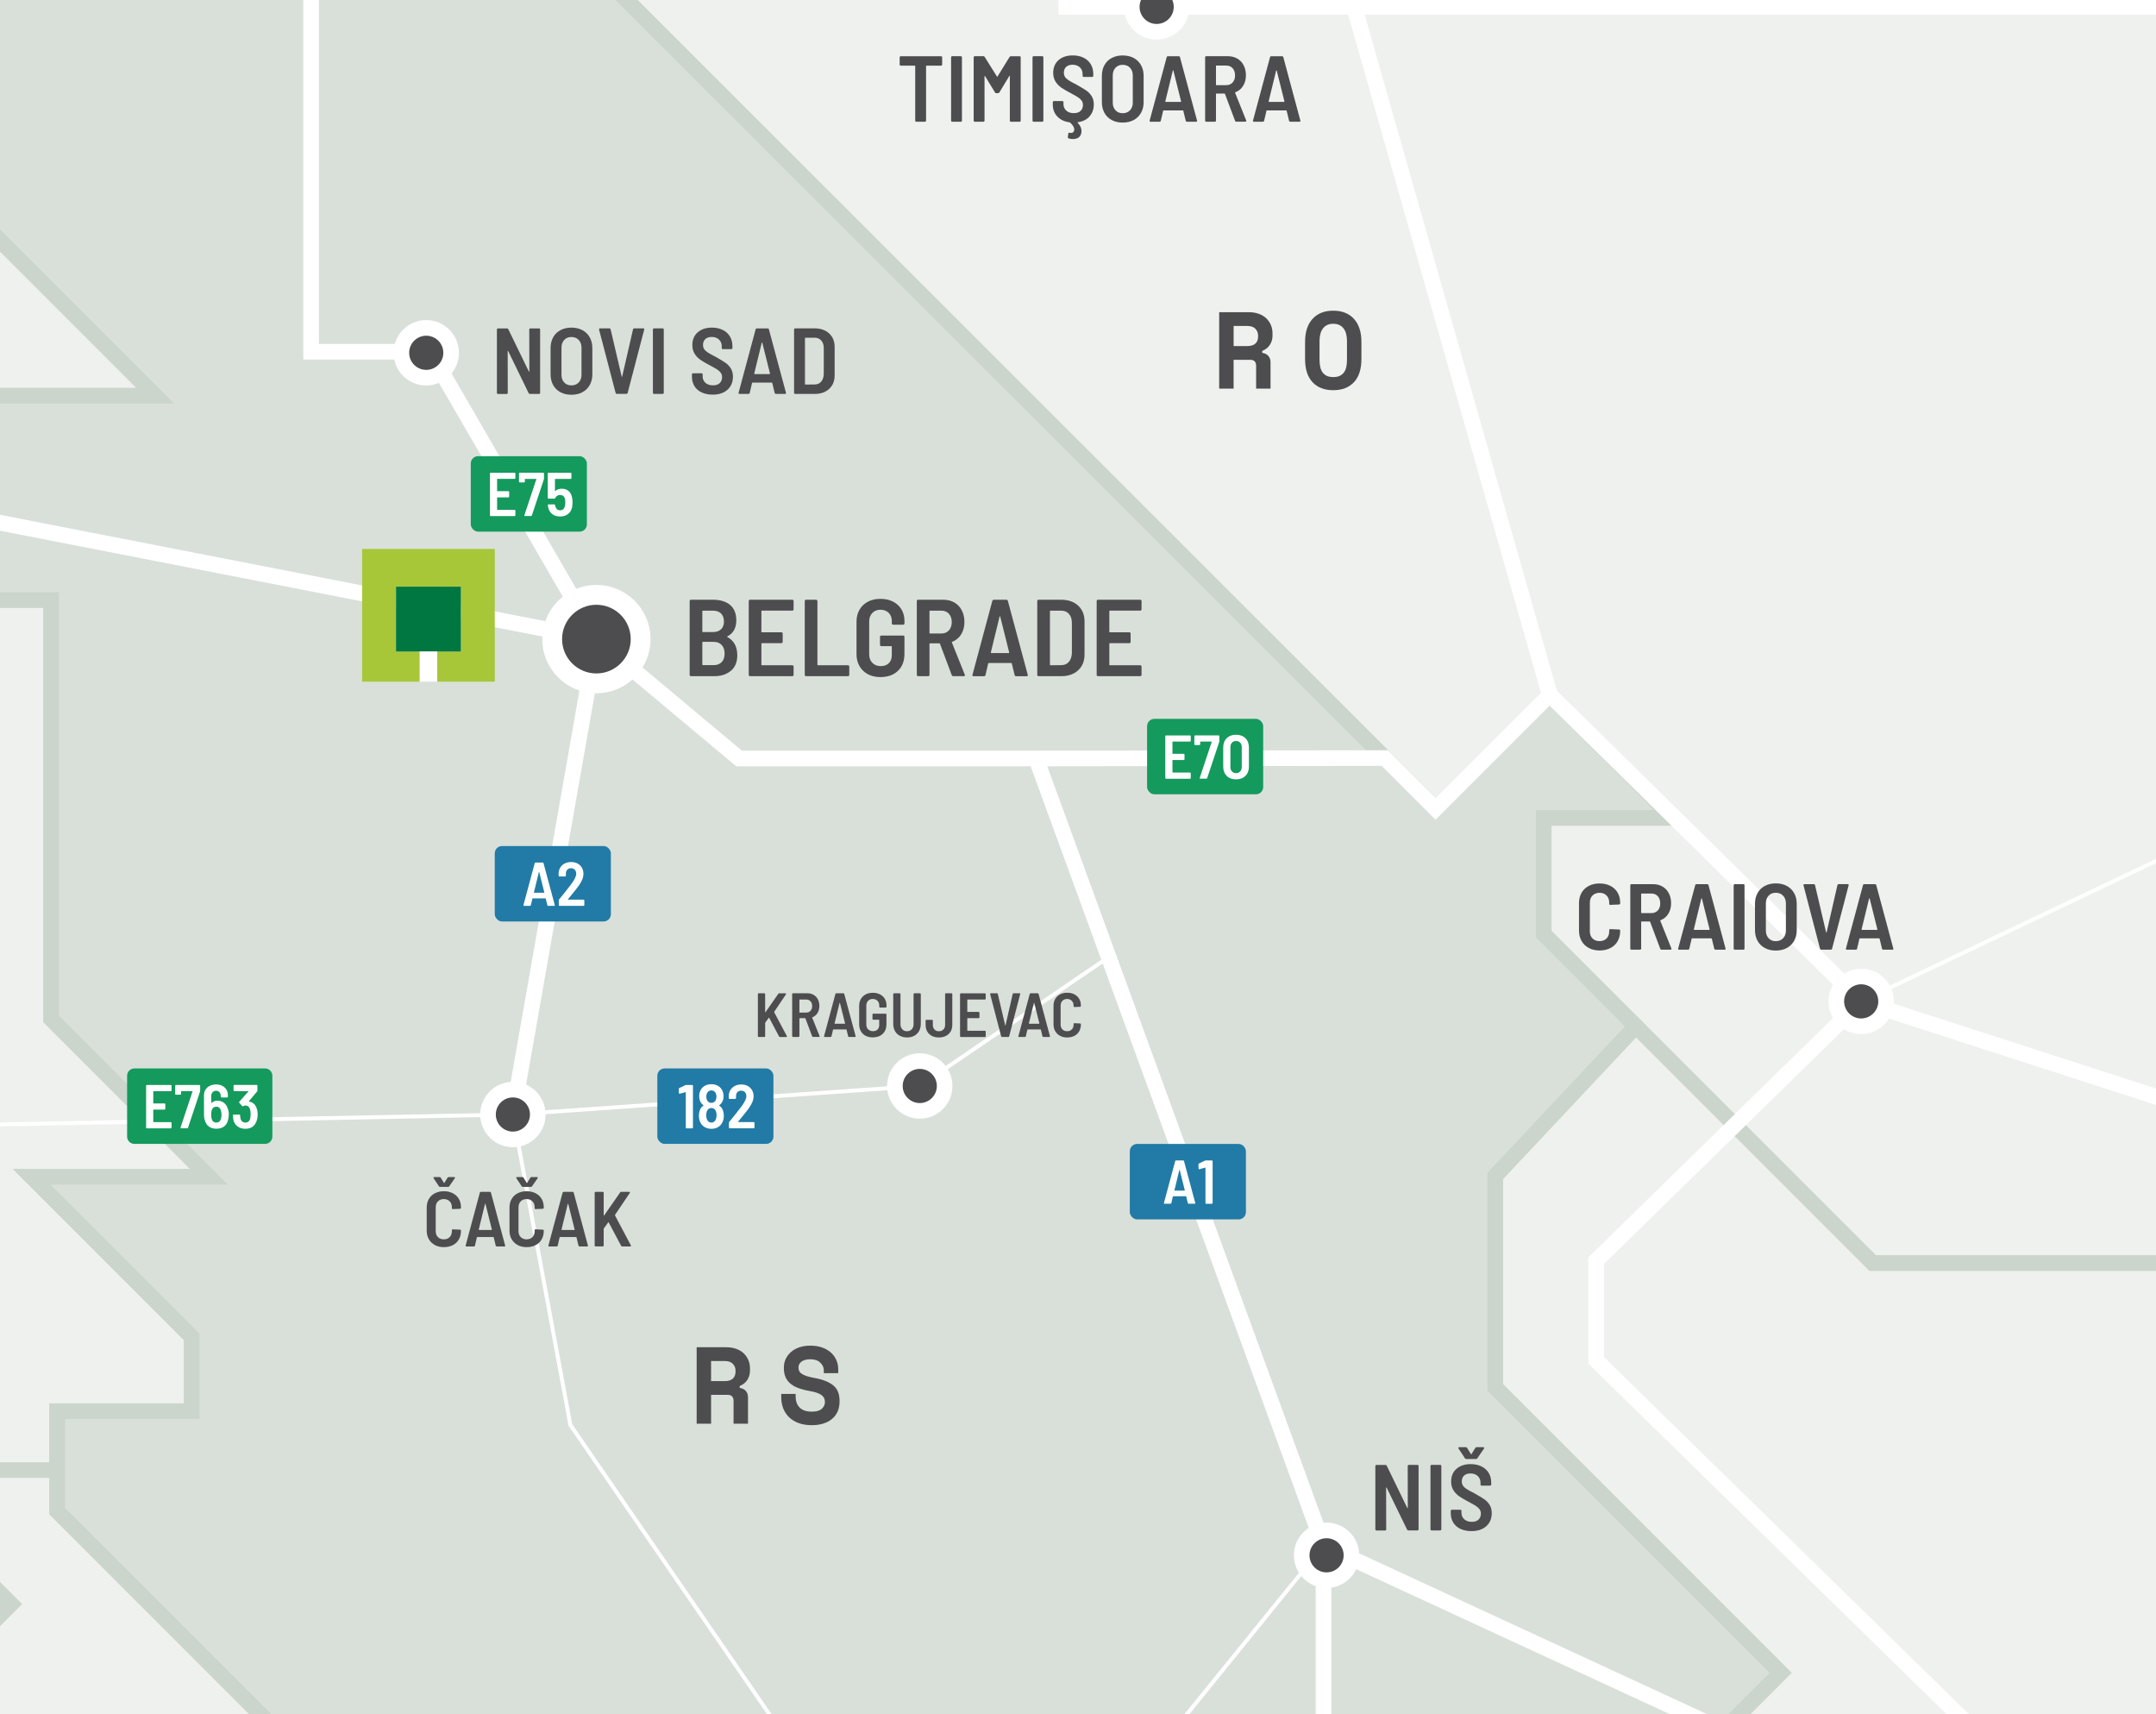 <?xml version="1.0" encoding="UTF-8"?> <svg xmlns="http://www.w3.org/2000/svg" xmlns:xlink="http://www.w3.org/1999/xlink" viewBox="0 0 746.12 593.07"><defs><style> .cls-1, .cls-2, .cls-3, .cls-4, .cls-5, .cls-6, .cls-7, .cls-8, .cls-9, .cls-10, .cls-11, .cls-12, .cls-13, .cls-14, .cls-15, .cls-16, .cls-17, .cls-18, .cls-19, .cls-20, .cls-21, .cls-22, .cls-23, .cls-24, .cls-25, .cls-26, .cls-27, .cls-28 { fill: none; } .cls-2 { clip-path: url(#clippath-8); } .cls-3 { clip-path: url(#clippath-7); } .cls-4 { clip-path: url(#clippath-6); } .cls-5 { clip-path: url(#clippath-5); } .cls-6 { clip-path: url(#clippath-3); } .cls-7 { clip-path: url(#clippath-4); } .cls-8 { isolation: isolate; } .cls-29 { fill: #007640; } .cls-30 { fill: #f4f6f3; } .cls-31 { fill: #e8ebe7; } .cls-32 { fill: #fff; } .cls-33 { fill: #eff1ee; } .cls-34 { fill: #a7c739; } .cls-35 { fill: #d1d3d4; } .cls-36 { fill: #d9e0d9; } .cls-37 { fill: #149a5d; } .cls-38 { fill: #217ba6; } .cls-39 { fill: #4d4d4f; } .cls-9 { clip-path: url(#clippath-13); } .cls-10 { clip-path: url(#clippath-14); } .cls-11 { clip-path: url(#clippath-12); } .cls-12 { clip-path: url(#clippath-11); } .cls-13 { clip-path: url(#clippath-16); } .cls-14 { clip-path: url(#clippath-10); } .cls-15 { clip-path: url(#clippath-40); } .cls-16 { clip-path: url(#clippath-42); } .cls-17 { clip-path: url(#clippath-41); } .cls-18 { clip-path: url(#clippath-43); } .cls-19 { clip-path: url(#clippath-32); } .cls-20 { clip-path: url(#clippath-39); } .cls-21 { clip-path: url(#clippath-38); } .cls-22 { clip-path: url(#clippath-31); } .cls-23 { mix-blend-mode: multiply; } .cls-24 { stroke-width: 1.35px; } .cls-24, .cls-25, .cls-27 { stroke: #fff; } .cls-24, .cls-25, .cls-27, .cls-28 { stroke-miterlimit: 10; } .cls-25 { stroke-width: 6.86px; } .cls-26 { clip-path: url(#clippath); } .cls-27, .cls-28 { stroke-width: 5.4px; } .cls-28 { stroke: #cbd5cc; } </style><clipPath id="clippath"><rect class="cls-1" width="746.12" height="593.07"></rect></clipPath><clipPath id="clippath-3"><rect class="cls-1" width="746.12" height="593.07"></rect></clipPath><clipPath id="clippath-4"><rect class="cls-1" width="746.12" height="593.07"></rect></clipPath><clipPath id="clippath-5"><rect class="cls-1" width="746.12" height="593.07"></rect></clipPath><clipPath id="clippath-6"><rect class="cls-1" width="746.12" height="593.07"></rect></clipPath><clipPath id="clippath-7"><rect class="cls-1" x="477.56" y="-1625.73" width="2898.06" height="1952.91"></rect></clipPath><clipPath id="clippath-8"><rect class="cls-1" x="477.56" y="-1625.73" width="2898.06" height="1952.91"></rect></clipPath><clipPath id="clippath-10"><rect class="cls-1" width="746.12" height="593.07"></rect></clipPath><clipPath id="clippath-11"><rect class="cls-1" width="746.12" height="593.07"></rect></clipPath><clipPath id="clippath-12"><rect class="cls-1" width="746.12" height="593.07"></rect></clipPath><clipPath id="clippath-13"><rect class="cls-1" width="746.12" height="593.07"></rect></clipPath><clipPath id="clippath-14"><rect class="cls-1" width="746.12" height="593.07"></rect></clipPath><clipPath id="clippath-16"><rect class="cls-1" width="746.12" height="593.07"></rect></clipPath><clipPath id="clippath-20"><rect class="cls-1" width="746.12" height="593.07"></rect></clipPath><clipPath id="clippath-31"><rect class="cls-1" width="746.12" height="593.07"></rect></clipPath><clipPath id="clippath-32"><rect class="cls-1" width="746.12" height="593.07"></rect></clipPath><clipPath id="clippath-34"><rect class="cls-1" width="746.12" height="593.07"></rect></clipPath><clipPath id="clippath-38"><rect class="cls-1" width="746.12" height="593.07"></rect></clipPath><clipPath id="clippath-39"><rect class="cls-1" width="746.12" height="593.07"></rect></clipPath><clipPath id="clippath-40"><rect class="cls-1" width="746.12" height="593.07"></rect></clipPath><clipPath id="clippath-41"><rect class="cls-1" width="746.12" height="593.07"></rect></clipPath><clipPath id="clippath-42"><rect class="cls-1" width="746.12" height="593.07"></rect></clipPath><clipPath id="clippath-43"><rect class="cls-1" width="746.12" height="593.07"></rect></clipPath></defs><g class="cls-8"><g id="Layer_2" data-name="Layer 2"><g id="Layer_1-2" data-name="Layer 1"><g class="cls-26"><rect class="cls-35" width="746.12" height="593.07"></rect><polygon class="cls-33" points="0 508.6 0 551.19 3.79 554.98 0 558.77 0 593.07 90.06 593.07 19.8 522.81 19.8 508.6 0 508.6"></polygon><g class="cls-6"><polygon class="cls-28" points="43.44 872.18 43.44 821.16 15.61 793.33 103.14 705.8 103.14 729.85 140.13 729.85 140.13 674.07 171.07 674.07 19.8 522.8 19.8 508.59 -42.59 508.59 3.79 554.98 -13.87 572.64 -38.11 548.4 -69.83 580.12 -69.83 629.49 -110.22 629.49 -110.22 727.64 33.71 872.18 43.44 872.18"></polygon></g><path class="cls-33" d="m0,558.77l3.79-3.79-3.79-3.79v7.58ZM0,207.56v301.04h19.8v-20.35h46.53v-25.73l-55.36-55.36h61.35l-54.61-54.62v-144.98H0Z"></path><g class="cls-7"><polygon class="cls-28" points="-20.45 207.56 -57.55 207.56 -57.55 153.69 -332.26 153.69 -356.51 129.45 -391.51 129.45 -444.93 182.87 -498.79 129 -544.13 129 -544.13 224.61 -494.75 273.99 -494.75 339.52 -110.22 727.65 -110.22 629.49 -69.83 629.49 -69.83 580.11 -38.1 548.39 -13.87 572.64 3.79 554.98 -42.59 508.6 19.8 508.6 19.8 488.25 66.33 488.25 66.33 462.52 10.97 407.16 72.32 407.16 17.71 352.54 17.71 207.56 -20.45 207.56"></polygon></g><polygon class="cls-33" points="0 136.93 53.76 136.93 0 83.17 0 136.93"></polygon><g class="cls-5"><polygon class="cls-28" points="-110.22 727.65 -150.92 727.65 -355.6 522.96 -501.64 522.96 -668.01 356.58 -573.46 356.58 -707.52 222.52 -651.26 222.52 -746.4 127.38 -827.79 208.78 -885.87 208.78 -885.87 75.29 -780.54 75.29 -729.07 23.82 -679.39 73.49 -609.37 73.49 -609.37 -14.48 -548.32 -14.48 -548.32 -61.16 -580.64 -61.16 -439 -202.8 -221.62 14.58 -103.9 14.58 -53.96 -35.36 -42.59 -35.36 -41.99 41.18 53.76 136.93 -20.45 136.93 -20.45 207.56 -57.55 207.56 -57.55 153.69 -332.26 153.69 -356.5 129.45 -391.51 129.45 -444.93 182.87 -498.79 129 -544.13 129 -544.13 224.61 -494.75 273.99 -494.75 339.53 -110.22 727.65"></polygon></g><g class="cls-4"><g class="cls-23"><g class="cls-3"><g class="cls-2"><path class="cls-30" d="m1665.64,75.75l-7.62-7.62h-29.01l-72.44,72.43h-36.25l-67.67-67.67v-10.52h16.87l100.82-102v-90.97l52.67-52.67v47.88h163.99l-45.48-45.49v-35.91l-57.46-57.46v-63.43l-63.44-63.44v-77.8l-160.4-160.4h-263.41v51.69l-72.04,72.04h-114.46l-61.49,61.5-71.82-71.82h-261.84v-15.71h-43.84l-89.92-89.92,32.9-32.9v-126.9h53.88v-92.46l228.32-228.32v-152.62l-55.66-55.66v-88.58l82.59-82.59h359.1l31.12,31.12h81.39v51.47h67.03l24.53,24.54,63.44-63.44,44.89,44.89h28.72l26.94,26.93,55.66-55.66h22.75v77.8l61.04-61.04h17.95v22.74h63.44l67.03,67.03v-134.06l86.18-86.18h107.73l24.09,24.09h17.21l48.55-48.56v-35.98h39.43l36.81,36.81,52.52-52.52s12.12,16.61,16.61,16.61h85.29l46.68,46.68v43.09l43.99,43.99v28.73h-55.66l44.44,44.44v82.15h124.33l46.23,46.23v123.44l52.74,52.74,24.47-24.47h58.8l61.72,61.72,41.98-41.97h48.03l36.58-36.58,44.67,44.66s-1.35,68.68,0,68.68h37.26l37.7,37.7v-46.68h34.11v28.73h43.99l45.78,45.79,34.57-34.57,97.85,97.85,30.98-30.97,25.13,25.14-28.28,28.28,40.85,40.85-54.31,54.31h-40.85l62.62,62.61h-44.66l-23.23,23.23v32.2h40.29v173.26h-166.08l-83.04,83.04v89.32h-113.56l-92.02,92.01h-68.68l-23.12,23.12h-91.79l-166.42,166.42V10.06l46.4,46.4v38.88l42.05,42.05,76.62-76.62,34.11,34.11h86.64v73.17h-179.55l-63.29,63.29h-75.86l-93.14,93.14h-44.22l-44.1-44.1,30.19-30.19v-121.65h-62.39l-31.87-31.87h-83.94l107.06-107.06h85.06v-58.58h-223.53l-61.95-61.95,50.27-50.27h-179.55l-256.31,256.91Z"></path><path class="cls-27" d="m1665.64,75.75l-7.62-7.62h-29.01l-72.44,72.43h-36.25l-67.67-67.67v-10.52h16.87l100.82-102v-90.97l52.67-52.67v47.88h163.99l-45.48-45.49v-35.91l-57.46-57.46v-63.43l-63.44-63.44v-77.8l-160.4-160.4h-263.41v51.69l-72.04,72.04h-114.46l-61.49,61.5-71.82-71.82h-261.84v-15.71h-43.84l-89.92-89.92,32.9-32.9v-126.9h53.88v-92.46l228.32-228.32v-152.62l-55.66-55.66v-88.58l82.59-82.59h359.1l31.12,31.12h81.39v51.47h67.03l24.53,24.54,63.44-63.44,44.89,44.89h28.72l26.94,26.93,55.66-55.66h22.75v77.8l61.04-61.04h17.95v22.74h63.44l67.03,67.03v-134.06l86.18-86.18h107.73l24.09,24.09h17.21l48.55-48.56v-35.98h39.43l36.81,36.81,52.52-52.52s12.12,16.61,16.61,16.61h85.29l46.68,46.68v43.09l43.99,43.99v28.73h-55.66l44.44,44.44v82.15h124.33l46.23,46.23v123.44l52.74,52.74,24.47-24.47h58.8l61.72,61.72,41.98-41.97h48.03l36.58-36.58,44.67,44.66s-1.35,68.68,0,68.68h37.26l37.7,37.7v-46.68h34.11v28.73h43.99l45.78,45.79,34.57-34.57,97.85,97.85,30.98-30.97,25.13,25.14-28.28,28.28,40.85,40.85-54.31,54.31h-40.85l62.62,62.61h-44.66l-23.23,23.23v32.2h40.29v173.26h-166.08l-83.04,83.04v89.32h-113.56l-92.02,92.01h-68.68l-23.12,23.12h-91.79l-166.42,166.42V10.06l46.4,46.4v38.88l42.05,42.05,76.62-76.62,34.11,34.11h86.64v73.17h-179.55l-63.29,63.29h-75.86l-93.14,93.14h-44.22l-44.1-44.1,30.19-30.19v-121.65h-62.39l-31.87-31.87h-83.94l107.06-107.06h85.06v-58.58h-223.53l-61.95-61.95,50.27-50.27h-179.55l-256.31,256.91Z"></path></g></g></g></g><g class="cls-14"><polygon class="cls-31" points="-221.62 -441.15 -144.37 -441.15 -52.41 -533.11 22.21 -533.11 65.64 -576.55 179.88 -576.55 259.56 -656.22 361.44 -656.22 415.16 -602.5 452.36 -602.5 481.39 -631.53 571.31 -541.61 615.15 -541.61 615.15 -505.25 571.46 -461.56 531.36 -461.56 390.42 -320.62 390.42 -210.79 257.4 -77.84 62.14 -77.84 19.72 -35.36 -53.96 -35.36 -103.9 14.58 -221.62 14.58 -488.91 -252.59 -420.54 -320.43 -420.54 -376.03 -395.44 -401.15 -395.44 -456.84 -353.03 -456.84 -292.04 -517.08 -221.62 -441.15"></polygon><polygon class="cls-28" points="-221.62 -441.15 -144.37 -441.15 -52.41 -533.11 22.21 -533.11 65.64 -576.55 179.88 -576.55 259.56 -656.22 361.44 -656.22 415.16 -602.5 452.36 -602.5 481.39 -631.53 571.31 -541.61 615.15 -541.61 615.15 -505.25 571.46 -461.56 531.36 -461.56 390.42 -320.62 390.42 -210.79 257.4 -77.84 62.14 -77.84 19.72 -35.36 -53.96 -35.36 -103.9 14.58 -221.62 14.58 -488.91 -252.59 -420.54 -320.43 -420.54 -376.03 -395.44 -401.15 -395.44 -456.84 -353.03 -456.84 -292.04 -517.08 -221.62 -441.15"></polygon></g><polygon class="cls-33" points="216.81 0 496.82 279.82 536.32 240.32 578.96 282.96 534.24 282.96 534.24 323.19 648.09 437.04 746.12 437.04 746.12 0 216.81 0"></polygon><g class="cls-12"><polygon class="cls-28" points="181.26 -77.84 257.42 -77.84 390.43 -210.79 390.43 -320.61 531.38 -461.56 571.48 -461.56 615.17 -505.25 615.17 -525.9 877.01 -525.9 948.83 -454.08 1010.32 -515.57 1124.78 -515.57 1196.83 -587.62 1222.64 -587.62 1297.94 -512.32 1297.94 -441.15 1452.68 -286.42 1452.68 72.89 1520.35 140.56 1556.59 140.56 1629.04 68.13 1658.04 68.13 1712.5 122.58 1519.34 315.73 1519.34 457.13 1386.92 457.13 1300.29 370.5 1145.44 370.5 1022.67 493.26 826.74 493.26 770.52 437.04 648.09 437.04 534.24 323.19 534.24 282.97 578.96 282.97 536.32 240.32 496.82 279.82 138.92 -77.84 181.26 -77.84"></polygon></g><polygon class="cls-33" points="517.44 406.86 517.44 480.02 616.2 578.77 601.9 593.07 746.12 593.07 746.12 437.04 648.07 437.04 566.09 355.06 517.44 406.86"></polygon><g class="cls-11"><polygon class="cls-28" points="566.09 355.06 648.07 437.04 770.5 437.04 826.72 493.26 1022.65 493.26 1145.41 370.5 1300.27 370.5 1386.91 457.13 1519.32 457.13 1519.32 537.03 1409.35 537.03 1409.35 682.46 1342.02 749.79 1429.1 836.87 1205.56 836.87 1121.62 920.81 1121.62 993.08 975.74 993.08 957.34 974.67 613.06 974.67 613.06 866.49 517.45 770.89 535.85 752.48 535.85 659.12 616.2 578.77 517.45 480.02 517.45 406.85 566.09 355.06"></polygon></g><polygon class="cls-36" points="0 0 0 83.17 53.76 136.93 0 136.93 0 207.56 17.71 207.56 17.71 352.54 72.32 407.16 10.97 407.16 66.33 462.51 66.33 488.25 19.81 488.25 19.81 522.81 90.07 593.07 601.9 593.07 616.2 578.77 517.45 480.02 517.45 406.85 566.09 355.06 534.22 323.2 534.22 282.97 578.94 282.97 536.3 240.32 496.8 279.82 216.78 0 0 0"></polygon><g class="cls-9"><polygon class="cls-28" points="-42.59 -35.36 19.72 -35.36 62.14 -77.83 138.9 -77.83 496.8 279.82 536.3 240.32 578.94 282.97 534.22 282.97 534.22 323.2 566.09 355.06 517.45 406.85 517.45 480.02 616.2 578.77 535.85 659.12 535.85 752.48 517.45 770.89 356 770.89 225.31 901.58 225.31 815.03 140.13 729.85 140.13 674.07 171.07 674.07 19.81 522.81 19.81 488.25 66.33 488.25 66.33 462.52 10.97 407.16 72.32 407.16 17.71 352.54 17.71 207.56 -20.45 207.56 -20.45 136.93 53.76 136.93 -41.99 41.18 -42.59 -35.36"></polygon><polyline class="cls-24" points="2.62 -411.58 107.67 -88.6 107.67 121.7 148.78 121.7 206.4 221.12 255.77 262.42 358.56 262.42 458.03 534.71 672.61 633.87 708.99 623.86"></polyline><polyline class="cls-24" points="123.99 1002.95 123.99 841.25 332.6 689.52 458.03 534.72"></polyline><polyline class="cls-27" points="458.03 534.71 458.03 744.42 368.67 822.51"></polyline><polyline class="cls-24" points="177.49 385.6 197.4 493.04 332.6 689.52 368.67 822.51 581.51 1115.57"></polyline><polyline class="cls-24" points="123.99 841.25 30.8 725.47 -112.44 725.41 -341.67 497.8 -402.53 497.8 -654.7 245.63 -596.96 247.02 -596.96 88.07"></polyline><polyline class="cls-27" points="-497.19 -9.1 -274.21 127.38 206.39 221.12"></polyline><polyline class="cls-24" points="2.62 -411.58 -148.99 151.9 -185.78 392.65 -112.69 435.58"></polyline><polyline class="cls-24" points="306.33 -464.09 340.88 -429.53 377.72 -392.7 377.72 -314.86 691.16 -215.38 743.85 -199.27 700.38 2.38"></polyline><polyline class="cls-24" points="1137.39 302.61 934.25 165.42 796.28 2.38 369.06 2.38 369.06 -88.6 107.67 -88.6"></polyline><polyline class="cls-24" points="369.06 -88.6 427.75 -303.79 594.94 2.38"></polyline><polyline class="cls-24" points="934.25 165.42 824.03 260.82 644.1 346.45 578.94 282.97 536.3 240.32 496.8 279.82 479.24 262.27 349.38 262.27"></polyline></g><line class="cls-24" x1="468.65" y1="2.38" x2="536.3" y2="240.32"></line><g class="cls-10"><polyline class="cls-24" points="644.1 346.46 945.59 443.96 1137.39 302.61"></polyline><polyline class="cls-24" points="644.1 346.46 552.37 436.19 552.37 470.66 708.99 623.86 759.6 592.74 786.79 541.52 1026.02 544.2 1137.39 430.97 1137.39 302.61"></polyline><polyline class="cls-24" points="743.85 -199.27 941.82 -215.38 1090.65 14.58"></polyline><polyline class="cls-27" points="-746.4 127.38 -596.95 88.07 -497.19 -9.09 -307.48 -176.59 2.62 -411.58"></polyline><polyline class="cls-27" points="-1863.55 -704.36 -1781.39 -676.55 -1769.08 -714.86 -1747.06 -746.59 -1687.33 -733.97 -1636.9 -718.35 -1461.72 -636.9 -1336.9 -644.24 -1207.69 -586.1 -923.86 -604.46 -905.18 -586.1 -797.96 -558.38 -753.05 -554.32 -432.65 -551.82 -360.8 -511.63 -292.04 -470.19 -187.2 -390.1 2.62 -411.58 107.67 -88.6 369.06 -88.6 369.06 2.38 700.38 2.38 796.28 2.38 934.25 165.42 1137.39 302.61 1141.95 166.25 1090.66 14.58 796.28 2.38"></polyline><polyline class="cls-27" points="107.67 -88.6 107.67 121.7 148.78 121.7 206.39 221.12 255.77 262.42 358.56 262.42 479.24 262.27 496.8 279.82 536.3 240.32 644.1 346.46 945.59 443.96 1137.38 302.61 1362.07 300.56 1509.02 347.58"></polyline><line class="cls-27" x1="536.3" y1="240.32" x2="468.65" y2="2.38"></line><polyline class="cls-27" points="-1650.51 -1836.13 -1529.97 -1765.35 -1505.91 -1599.7 -1360.59 -1572.38 -1241.31 -1592.71 -1166.96 -1349.94 -959.95 -1255.67 -893.35 -1267.95 -799.47 -1163.45 -746.32 -1052.09 -460.31 -798.89 -348.52 -680.64 -291.05 -567.28 -292.04 -470.19 -187.2 -390.1 2.62 -411.58 107.67 -88.6 369.06 -88.6 369.06 2.38 468.65 2.38 536.3 240.32 644.1 346.45 552.37 436.19 552.37 470.66 708.99 623.86 672.6 633.87 627.06 874.72 627.06 993.08 581.51 1115.57 522.42 1140.27 522.42 1236.13 577.28 1291"></polyline><line class="cls-27" x1="458.03" y1="534.71" x2="672.6" y2="633.87"></line></g><line class="cls-27" x1="358.56" y1="262.42" x2="458.03" y2="534.71"></line><line class="cls-27" x1="177.49" y1="385.6" x2="206.4" y2="221.12"></line><g class="cls-13"><polyline class="cls-24" points="383.23 331.44 318.3 375.73 177.5 385.6 -185.78 392.64"></polyline></g><g><path class="cls-39" d="m258.85,492.58h-4.99v-7.94c0-.61-.16-1.1-.47-1.47s-.84-.57-1.57-.57h-5.74v9.98h-4.99v-26.46h10.13c1.36,0,2.56.19,3.59.57,1.03.38,1.9.9,2.59,1.57.69.67,1.22,1.44,1.59,2.32.37.88.55,1.83.55,2.83v.91c0,1.08-.29,2.1-.87,3.04-.58.95-1.47,1.67-2.68,2.17v.68c.88.1,1.58.44,2.1,1.02.52.58.77,1.31.77,2.19v9.15Zm-12.77-14.74h4.76c1.21,0,2.13-.28,2.76-.85.63-.57.94-1.37.94-2.4v-.45c0-.88-.32-1.64-.94-2.29-.63-.64-1.55-.96-2.76-.96h-4.76v6.95Z"></path><path class="cls-39" d="m285.11,474.21c0-1.06-.41-1.98-1.23-2.76s-1.97-1.17-3.46-1.17c-1.26,0-2.26.26-2.99.77-.73.52-1.1,1.22-1.1,2.1,0,.45.09.86.26,1.23s.48.69.93.98c.44.29,1.02.55,1.74.78.72.23,1.63.44,2.74.64,2.77.5,4.89,1.35,6.35,2.53,1.46,1.18,2.19,2.94,2.19,5.25v.45c0,1.23-.22,2.35-.66,3.34-.44,1-1.08,1.85-1.91,2.55-.83.71-1.84,1.25-3.02,1.62-1.18.38-2.52.57-4.01.57-1.74,0-3.27-.25-4.59-.74s-2.43-1.17-3.31-2.04c-.88-.87-1.55-1.89-2-3.06-.45-1.17-.68-2.45-.68-3.84v-1.13h4.99v.91c0,1.59.46,2.85,1.38,3.8.92.95,2.35,1.42,4.29,1.42,1.51,0,2.63-.33,3.36-.98.73-.66,1.1-1.44,1.1-2.34,0-.43-.08-.84-.23-1.23-.15-.39-.42-.74-.79-1.06-.38-.32-.89-.6-1.55-.85-.66-.25-1.49-.47-2.49-.64-1.34-.23-2.56-.52-3.67-.89-1.11-.36-2.07-.85-2.89-1.46-.82-.6-1.46-1.36-1.91-2.27-.45-.91-.68-2.02-.68-3.33v-.23c0-1.08.22-2.08.66-3,.44-.92,1.06-1.72,1.85-2.4.79-.68,1.75-1.21,2.87-1.59s2.37-.57,3.76-.57c1.56,0,2.95.22,4.16.66,1.21.44,2.22,1.04,3.04,1.79s1.44,1.63,1.85,2.61c.42.98.62,2.02.62,3.1v1.36h-4.99v-.91Z"></path></g><g><path class="cls-39" d="m439.69,134.47h-4.99v-7.94c0-.6-.16-1.1-.47-1.47-.32-.38-.84-.57-1.57-.57h-5.75v9.98h-4.99v-26.46h10.13c1.36,0,2.56.19,3.59.57s1.9.9,2.59,1.57c.69.67,1.22,1.44,1.59,2.32.36.88.55,1.83.55,2.83v.91c0,1.08-.29,2.1-.87,3.04-.58.94-1.47,1.67-2.68,2.17v.68c.88.1,1.58.44,2.1,1.02.52.58.77,1.31.77,2.19v9.15Zm-12.77-14.74h4.76c1.21,0,2.13-.28,2.76-.85.63-.57.94-1.37.94-2.4v-.45c0-.88-.32-1.64-.94-2.29-.63-.64-1.55-.96-2.76-.96h-4.76v6.95Z"></path><path class="cls-39" d="m451.64,118.29c0-3.43.86-6.08,2.59-7.97,1.73-1.89,4.11-2.83,7.16-2.83s5.44.94,7.16,2.83c1.73,1.89,2.59,4.55,2.59,7.97v5.9c0,3.53-.86,6.21-2.59,8.05-1.73,1.84-4.11,2.76-7.16,2.76s-5.44-.92-7.16-2.76c-1.73-1.84-2.59-4.52-2.59-8.05v-5.9Zm9.75,12.17c.91,0,1.66-.14,2.27-.43.6-.29,1.1-.7,1.47-1.23.38-.53.64-1.16.79-1.89.15-.73.23-1.54.23-2.42v-6.5c0-.83-.09-1.61-.26-2.34-.18-.73-.45-1.36-.83-1.89-.38-.53-.87-.95-1.47-1.27-.61-.31-1.34-.47-2.19-.47s-1.59.16-2.19.47-1.1.74-1.47,1.27c-.38.53-.66,1.16-.83,1.89-.18.73-.26,1.51-.26,2.34v6.5c0,.88.08,1.69.23,2.42.15.73.42,1.36.79,1.89.38.53.87.94,1.47,1.23.6.29,1.36.43,2.27.43Z"></path></g><g><path class="cls-39" d="m325.94,19.56c.08.08.11.17.11.28v2.49c0,.11-.04.2-.11.28s-.17.11-.28.11h-5.02c-.11,0-.16.05-.16.16v18.85c0,.11-.04.2-.11.28s-.17.11-.28.11h-2.98c-.11,0-.2-.04-.28-.11s-.11-.17-.11-.28v-18.85c0-.11-.05-.16-.16-.16h-4.83c-.11,0-.2-.04-.28-.11-.08-.08-.11-.17-.11-.28v-2.49c0-.11.04-.2.11-.28.08-.08.17-.11.28-.11h13.93c.11,0,.2.04.28.11Z"></path><path class="cls-39" d="m329.25,42.01c-.08-.08-.11-.17-.11-.28v-21.9c0-.11.04-.2.11-.28s.17-.11.28-.11h2.98c.11,0,.2.04.28.11s.11.17.11.28v21.9c0,.11-.04.2-.11.28s-.17.11-.28.11h-2.98c-.11,0-.2-.04-.28-.11Z"></path><path class="cls-39" d="m349.83,19.45h3.01c.11,0,.2.04.28.11s.11.17.11.28v21.9c0,.11-.04.2-.11.28s-.17.11-.28.11h-2.98c-.11,0-.2-.04-.28-.11-.08-.08-.11-.17-.11-.28v-15.36c0-.09-.02-.13-.06-.15-.04-.01-.09.02-.13.08l-3.43,5.67c-.09.17-.24.26-.45.26h-.62c-.22,0-.37-.09-.45-.26l-3.43-5.64c-.04-.06-.09-.09-.13-.08-.04.01-.06.06-.06.15v15.32c0,.11-.04.2-.11.28s-.17.11-.28.11h-2.98c-.11,0-.2-.04-.28-.11-.08-.08-.11-.17-.11-.28v-21.9c0-.11.04-.2.11-.28.08-.08.17-.11.28-.11h2.98c.22,0,.37.09.45.26l4.24,6.77c.06.13.13.13.19,0l4.18-6.77c.09-.17.24-.26.45-.26Z"></path><path class="cls-39" d="m357.43,42.01c-.08-.08-.11-.17-.11-.28v-21.9c0-.11.04-.2.11-.28s.17-.11.28-.11h2.98c.11,0,.2.04.28.11s.11.17.11.28v21.9c0,.11-.04.2-.11.28s-.17.11-.28.11h-2.98c-.11,0-.2-.04-.28-.11Z"></path></g><path class="cls-39" d="m377.05,40.3c-.99,1.09-2.34,1.76-4.05,1.99-.15.02-.17.09-.06.19.89.91,1.33,1.86,1.33,2.85,0,.28-.03.55-.1.81-.17.71-.52,1.22-1.04,1.52-.52.3-1.12.45-1.81.45-.52,0-1.03-.08-1.52-.23-.19-.06-.28-.22-.26-.45l.16-1.2c.02-.26.17-.36.45-.29.22.04.36.06.42.06.37,0,.66-.1.87-.31.22-.21.32-.5.32-.89,0-.78-.5-1.59-1.49-2.43-.09-.04-.15-.06-.19-.06-1.75-.24-3.14-.91-4.18-2.01-1.04-1.1-1.56-2.47-1.56-4.11v-.84c0-.11.04-.2.11-.28s.17-.11.28-.11h2.92c.11,0,.2.04.28.11s.11.17.11.28v.65c0,.93.32,1.68.97,2.27s1.52.87,2.62.87c1.02,0,1.79-.26,2.33-.78.54-.52.81-1.2.81-2.04,0-.58-.15-1.09-.45-1.51-.3-.42-.73-.81-1.28-1.17-.55-.36-1.4-.84-2.54-1.44-1.32-.69-2.38-1.31-3.17-1.85-.8-.54-1.47-1.23-2.02-2.07s-.83-1.87-.83-3.08c0-1.86.62-3.33,1.86-4.41,1.24-1.08,2.88-1.62,4.91-1.62,1.4,0,2.65.26,3.73.79,1.08.53,1.91,1.28,2.49,2.25.58.97.88,2.08.88,3.34v.68c0,.11-.04.2-.11.28s-.17.11-.28.11h-2.92c-.11,0-.2-.04-.28-.11-.08-.08-.11-.17-.11-.28v-.62c0-.93-.31-1.7-.94-2.3-.63-.6-1.47-.91-2.53-.91-.93,0-1.66.24-2.2.73-.54.49-.81,1.16-.81,2.02,0,.58.14,1.08.42,1.49.28.41.71.8,1.28,1.17.57.37,1.44.84,2.61,1.43,1.56.89,2.7,1.58,3.43,2.07.73.5,1.35,1.14,1.86,1.93.51.79.76,1.75.76,2.9,0,1.66-.5,3.04-1.49,4.13Z"></path><g><path class="cls-39" d="m384.74,41.54c-1.09-.58-1.93-1.41-2.53-2.48-.59-1.07-.89-2.31-.89-3.71v-9.14c0-1.38.3-2.61.89-3.68.59-1.07,1.44-1.9,2.53-2.48,1.09-.58,2.35-.87,3.77-.87s2.72.29,3.81.87c1.09.58,1.94,1.41,2.54,2.48.6,1.07.91,2.29.91,3.68v9.14c0,1.4-.3,2.64-.91,3.71-.6,1.07-1.45,1.9-2.54,2.48-1.09.58-2.36.87-3.81.87s-2.68-.29-3.77-.87Zm6.32-3.39c.64-.68.96-1.56.96-2.64v-9.39c0-1.1-.32-1.99-.96-2.67-.64-.68-1.49-1.02-2.54-1.02s-1.87.34-2.49,1.02c-.63.68-.94,1.57-.94,2.67v9.39c0,1.08.31,1.96.94,2.64.63.68,1.46,1.02,2.49,1.02s1.91-.34,2.54-1.02Z"></path><path class="cls-39" d="m410.35,41.8l-.84-3.47c-.02-.09-.08-.13-.16-.13h-6.67c-.09,0-.14.04-.16.13l-.81,3.47c-.06.22-.22.32-.45.32h-3.08c-.28,0-.39-.14-.32-.42l5.9-21.93c.06-.22.22-.32.45-.32h3.69c.24,0,.39.11.45.32l5.9,21.93.03.13c0,.19-.12.29-.36.29h-3.11c-.24,0-.39-.11-.45-.32Zm-7.03-6.59s.09.05.13.05h5.12s.09-.02.13-.05c.04-.03.05-.08.03-.15l-2.66-10.63c-.02-.06-.05-.1-.1-.1s-.08.03-.1.1l-2.59,10.63c-.02.06-.01.11.03.15Z"></path><path class="cls-39" d="m427.42,41.8l-3.5-9.3c-.04-.09-.1-.13-.16-.13h-2.79c-.11,0-.16.05-.16.16v9.2c0,.11-.04.2-.11.28s-.17.11-.28.11h-2.98c-.11,0-.2-.04-.28-.11s-.11-.17-.11-.28v-21.9c0-.11.04-.2.11-.28s.17-.11.28-.11h7.48c1.23,0,2.32.28,3.27.83.95.55,1.69,1.33,2.2,2.33.52,1,.78,2.15.78,3.45,0,1.4-.32,2.62-.97,3.66-.65,1.04-1.53,1.77-2.66,2.2-.11.04-.14.12-.1.23l3.82,9.52s.03.11.03.19c0,.17-.11.26-.32.26h-3.11c-.24,0-.39-.11-.45-.32Zm-6.61-18.95v6.45c0,.11.05.16.16.16h3.4c.91,0,1.64-.31,2.2-.92.56-.62.84-1.43.84-2.45s-.28-1.86-.84-2.48c-.56-.62-1.3-.92-2.2-.92h-3.4c-.11,0-.16.05-.16.16Z"></path><path class="cls-39" d="m446.11,41.8l-.84-3.47c-.02-.09-.08-.13-.16-.13h-6.67c-.09,0-.14.04-.16.13l-.81,3.47c-.07.22-.22.32-.45.32h-3.08c-.28,0-.39-.14-.32-.42l5.9-21.93c.07-.22.22-.32.45-.32h3.69c.24,0,.39.11.45.32l5.9,21.93.03.13c0,.19-.12.29-.36.29h-3.11c-.24,0-.39-.11-.45-.32Zm-7.03-6.59s.09.05.13.05h5.12s.09-.02.13-.05c.04-.03.05-.08.03-.15l-2.66-10.63c-.02-.06-.05-.1-.1-.1s-.08.03-.1.1l-2.59,10.63c-.02.06-.01.11.03.15Z"></path></g><g><path class="cls-39" d="m183.27,113.73c.08-.08.17-.11.28-.11h2.98c.11,0,.2.04.28.11.08.08.11.17.11.28v21.9c0,.11-.04.2-.11.28-.08.08-.17.11-.28.11h-3.14c-.19,0-.35-.1-.45-.29l-7.06-14.51c-.04-.06-.09-.09-.13-.08-.04.01-.06.06-.06.15l.03,14.35c0,.11-.04.2-.11.28-.08.08-.17.11-.28.11h-2.98c-.11,0-.2-.04-.28-.11-.08-.08-.11-.17-.11-.28v-21.9c0-.11.04-.2.11-.28.08-.08.17-.11.28-.11h3.11c.22,0,.37.1.45.29l7.09,14.58c.04.06.09.09.13.08.04-.01.06-.06.06-.15l-.03-14.42c0-.11.04-.2.11-.28Z"></path><path class="cls-39" d="m193.96,135.71c-1.09-.58-1.93-1.41-2.53-2.48-.59-1.07-.89-2.31-.89-3.71v-9.14c0-1.38.3-2.61.89-3.68.59-1.07,1.44-1.9,2.53-2.48,1.09-.58,2.35-.87,3.77-.87s2.72.29,3.81.87c1.09.58,1.94,1.41,2.54,2.48.6,1.07.91,2.29.91,3.68v9.14c0,1.4-.3,2.64-.91,3.71-.6,1.07-1.45,1.9-2.54,2.48-1.09.58-2.36.87-3.81.87s-2.68-.29-3.77-.87Zm6.32-3.39c.64-.68.96-1.56.96-2.64v-9.39c0-1.1-.32-1.99-.96-2.67-.64-.68-1.49-1.02-2.54-1.02s-1.87.34-2.49,1.02c-.63.68-.94,1.57-.94,2.67v9.39c0,1.08.31,1.96.94,2.64.63.68,1.46,1.02,2.49,1.02s1.91-.34,2.54-1.02Z"></path><path class="cls-39" d="m213.05,135.97l-5.73-21.93v-.13c0-.19.12-.29.36-.29h3.21c.22,0,.36.11.42.32l3.82,16.29c.02.09.05.13.1.13s.08-.04.1-.13l3.73-16.26c.06-.24.21-.36.42-.36h3.14c.28,0,.39.14.32.42l-5.73,21.93c-.06.22-.22.32-.45.32h-3.24c-.24,0-.39-.11-.45-.32Z"></path><path class="cls-39" d="m226.06,136.18c-.08-.08-.11-.17-.11-.28v-21.9c0-.11.04-.2.11-.28s.17-.11.28-.11h2.98c.11,0,.2.04.28.11s.11.17.11.28v21.9c0,.11-.04.2-.11.28s-.17.11-.28.11h-2.98c-.11,0-.2-.04-.28-.11Z"></path><path class="cls-39" d="m242.86,135.8c-1.08-.51-1.92-1.23-2.51-2.17-.59-.94-.89-2.02-.89-3.26v-.84c0-.11.04-.2.11-.28s.17-.11.28-.11h2.92c.11,0,.2.04.28.11s.11.17.11.28v.65c0,.93.32,1.68.97,2.27s1.52.87,2.62.87c1.02,0,1.79-.26,2.33-.78.54-.52.81-1.2.81-2.04,0-.58-.15-1.09-.45-1.51-.3-.42-.73-.81-1.28-1.17-.55-.36-1.4-.84-2.54-1.44-1.32-.69-2.38-1.31-3.17-1.85-.8-.54-1.47-1.23-2.02-2.07s-.83-1.87-.83-3.08c0-1.86.62-3.33,1.86-4.41,1.24-1.08,2.88-1.62,4.91-1.62,1.4,0,2.65.26,3.73.79,1.08.53,1.91,1.28,2.49,2.25.58.97.88,2.08.88,3.34v.68c0,.11-.04.2-.11.28s-.17.11-.28.11h-2.92c-.11,0-.2-.04-.28-.11-.08-.08-.11-.17-.11-.28v-.62c0-.93-.31-1.7-.94-2.3-.63-.6-1.47-.91-2.53-.91-.93,0-1.66.24-2.2.73-.54.49-.81,1.16-.81,2.02,0,.58.14,1.08.42,1.49.28.41.71.8,1.28,1.17.57.37,1.44.84,2.61,1.43,1.56.89,2.7,1.58,3.43,2.07.73.5,1.35,1.14,1.86,1.93.51.79.76,1.75.76,2.9,0,1.9-.64,3.41-1.91,4.54s-2.98,1.68-5.12,1.68c-1.43,0-2.68-.25-3.76-.76Z"></path><path class="cls-39" d="m268.09,135.97l-.84-3.47c-.02-.09-.08-.13-.16-.13h-6.67c-.09,0-.14.04-.16.13l-.81,3.47c-.06.22-.22.32-.45.32h-3.08c-.28,0-.39-.14-.32-.42l5.9-21.93c.06-.22.22-.32.45-.32h3.69c.24,0,.39.11.45.32l5.9,21.93.03.13c0,.19-.12.29-.36.29h-3.11c-.24,0-.39-.11-.45-.32Zm-7.03-6.59s.09.05.13.05h5.12s.09-.02.13-.05c.04-.03.05-.08.03-.15l-2.66-10.63c-.02-.06-.05-.1-.1-.1s-.08.03-.1.1l-2.59,10.63c-.02.06-.01.11.03.15Z"></path><path class="cls-39" d="m274.91,136.18c-.08-.08-.11-.17-.11-.28v-21.9c0-.11.04-.2.11-.28s.17-.11.28-.11h6.71c2.09,0,3.77.58,5.04,1.75,1.26,1.17,1.9,2.72,1.9,4.67v9.85c0,1.94-.63,3.5-1.9,4.67-1.26,1.17-2.94,1.75-5.04,1.75h-6.71c-.11,0-.2-.04-.28-.11Zm3.81-3.13l3.21-.03c.93,0,1.67-.32,2.24-.96.56-.64.86-1.51.91-2.61v-9.01c0-1.1-.29-1.98-.86-2.62-.57-.65-1.33-.97-2.28-.97h-3.21c-.11,0-.16.05-.16.16v15.87c0,.11.05.16.16.16Z"></path></g><g><path class="cls-39" d="m150.5,430.76c-.9-.48-1.6-1.15-2.09-2.01-.5-.86-.74-1.86-.74-3v-7.94c0-1.13.25-2.13.74-2.98.49-.85,1.19-1.52,2.09-1.98s1.93-.7,3.1-.7,2.2.23,3.1.69c.9.46,1.6,1.11,2.09,1.94.49.84.74,1.81.74,2.93v.16c0,.09-.03.17-.09.24-.06.07-.14.11-.23.11l-2.51.11c-.22,0-.32-.11-.32-.32v-.32c0-.85-.26-1.53-.77-2.05-.51-.52-1.18-.78-2.01-.78s-1.53.26-2.04.78c-.51.52-.77,1.21-.77,2.05v8.29c0,.85.26,1.53.77,2.04.51.51,1.19.77,2.04.77s1.5-.26,2.01-.77c.51-.51.77-1.19.77-2.04v-.35c0-.2.11-.3.32-.3l2.51.11c.09,0,.17.03.23.09s.09.14.09.23v.11c0,1.12-.25,2.1-.74,2.96-.5.86-1.19,1.51-2.09,1.97-.9.46-1.94.69-3.1.69s-2.21-.24-3.1-.71Zm-.51-23.29c0-.14.08-.22.24-.22h1.92c.18,0,.31.07.38.22l1.08,1.75c.04.05.07.08.11.08s.06-.03.08-.08l1.08-1.75c.07-.14.2-.22.38-.22h1.92c.13,0,.21.04.26.12.04.08.03.17-.04.28l-1.92,2.78c-.09.14-.22.22-.38.22h-2.83c-.16,0-.29-.07-.38-.22l-1.84-2.78c-.04-.05-.05-.12-.05-.19Z"></path><path class="cls-39" d="m171.56,430.99l-.7-2.89c-.02-.07-.06-.11-.13-.11h-5.56c-.07,0-.12.04-.14.11l-.67,2.89c-.05.18-.18.27-.38.27h-2.56c-.23,0-.32-.12-.27-.35l4.91-18.28c.05-.18.18-.27.38-.27h3.08c.2,0,.32.09.38.27l4.91,18.28.03.11c0,.16-.1.24-.3.24h-2.59c-.2,0-.32-.09-.38-.27Zm-5.86-5.49s.07.04.11.04h4.27s.07-.01.11-.04.04-.07.03-.12l-2.21-8.86c-.02-.05-.05-.08-.08-.08s-.06.03-.08.08l-2.16,8.86c-.02.05,0,.09.03.12Z"></path><path class="cls-39" d="m179.15,430.76c-.9-.48-1.6-1.15-2.09-2.01-.5-.86-.74-1.86-.74-3v-7.94c0-1.13.25-2.13.74-2.98.49-.85,1.19-1.52,2.09-1.98s1.93-.7,3.1-.7,2.2.23,3.1.69c.9.46,1.6,1.11,2.09,1.94.49.84.74,1.81.74,2.93v.16c0,.09-.03.17-.09.24-.06.07-.14.11-.23.11l-2.51.11c-.22,0-.32-.11-.32-.32v-.32c0-.85-.26-1.53-.77-2.05-.51-.52-1.18-.78-2.01-.78s-1.53.26-2.04.78c-.51.52-.77,1.21-.77,2.05v8.29c0,.85.26,1.53.77,2.04.51.51,1.19.77,2.04.77s1.5-.26,2.01-.77c.51-.51.77-1.19.77-2.04v-.35c0-.2.11-.3.32-.3l2.51.11c.09,0,.17.03.23.09s.09.14.09.23v.11c0,1.12-.25,2.1-.74,2.96-.5.86-1.19,1.51-2.09,1.97-.9.46-1.94.69-3.1.69s-2.21-.24-3.1-.71Zm-.51-23.29c0-.14.08-.22.24-.22h1.92c.18,0,.31.07.38.22l1.08,1.75c.04.05.07.08.11.08s.06-.03.08-.08l1.08-1.75c.07-.14.2-.22.38-.22h1.92c.13,0,.21.04.26.12.04.08.03.17-.04.28l-1.92,2.78c-.09.14-.22.22-.38.22h-2.83c-.16,0-.29-.07-.38-.22l-1.84-2.78c-.04-.05-.05-.12-.05-.19Z"></path><path class="cls-39" d="m200.2,430.99l-.7-2.89c-.02-.07-.06-.11-.13-.11h-5.56c-.07,0-.12.04-.14.11l-.67,2.89c-.05.18-.18.27-.38.27h-2.56c-.23,0-.32-.12-.27-.35l4.91-18.28c.05-.18.18-.27.38-.27h3.08c.2,0,.32.09.38.27l4.91,18.28.03.11c0,.16-.1.24-.3.24h-2.59c-.2,0-.32-.09-.38-.27Zm-5.86-5.49s.07.04.11.04h4.27s.07-.01.11-.04.04-.07.03-.12l-2.21-8.86c-.02-.05-.05-.08-.08-.08s-.06.03-.08.08l-2.16,8.86c-.02.05,0,.09.03.12Z"></path><path class="cls-39" d="m205.89,431.16c-.06-.06-.09-.14-.09-.23v-18.25c0-.09.03-.17.09-.23.06-.06.14-.09.23-.09h2.48c.09,0,.17.03.23.09s.09.14.09.23v7.77c0,.05.02.09.05.11.04.02.07,0,.11-.05l5.53-7.94c.09-.14.22-.22.38-.22h2.73c.13,0,.21.04.26.12s.03.18-.04.28l-5.1,7.59c-.02.05-.02.12,0,.19l5.48,10.34c.04.07.05.13.05.16,0,.14-.09.22-.27.22h-2.75c-.18,0-.32-.08-.41-.24l-4.27-8.04c-.02-.05-.05-.08-.08-.08s-.07.02-.11.05l-1.51,2.08c-.04.07-.05.13-.05.16v5.75c0,.09-.03.17-.09.23-.06.06-.14.09-.23.09h-2.48c-.09,0-.17-.03-.23-.09Z"></path></g><g><path class="cls-39" d="m262.36,358.7c-.05-.05-.08-.11-.08-.18v-14.6c0-.07.02-.13.08-.18.05-.05.11-.08.18-.08h1.99c.07,0,.13.03.18.08.05.05.08.11.08.18v6.22s.01.07.04.09c.03.01.06,0,.09-.04l4.43-6.35c.07-.12.17-.17.3-.17h2.18c.1,0,.17.03.21.1.04.06.02.14-.03.23l-4.08,6.07s-.01.09,0,.15l4.38,8.27c.03.06.04.1.04.13,0,.12-.07.17-.22.17h-2.2c-.14,0-.25-.06-.32-.19l-3.41-6.44s-.04-.07-.06-.07-.06.01-.09.04l-1.21,1.66c-.03.06-.04.1-.04.13v4.6c0,.07-.03.13-.08.18-.05.05-.11.08-.18.08h-1.99c-.07,0-.13-.03-.18-.08Z"></path><path class="cls-39" d="m281.06,358.56l-2.33-6.2c-.03-.06-.06-.09-.11-.09h-1.86c-.07,0-.11.04-.11.11v6.13c0,.07-.03.13-.08.18-.05.05-.11.08-.18.08h-1.99c-.07,0-.13-.03-.18-.08-.05-.05-.08-.11-.08-.18v-14.6c0-.07.02-.13.08-.18.05-.05.11-.08.18-.08h4.99c.82,0,1.55.18,2.18.55.63.37,1.12.89,1.47,1.55.35.67.52,1.44.52,2.3,0,.94-.22,1.75-.65,2.44-.43.69-1.02,1.18-1.77,1.47-.07.03-.09.08-.06.15l2.55,6.35s.02.07.02.13c0,.12-.07.17-.22.17h-2.07c-.16,0-.26-.07-.3-.22Zm-4.41-12.63v4.3c0,.07.04.11.11.11h2.27c.6,0,1.09-.21,1.47-.62.37-.41.56-.95.56-1.63s-.19-1.24-.56-1.65c-.38-.41-.86-.62-1.47-.62h-2.27c-.07,0-.11.04-.11.11Z"></path><path class="cls-39" d="m293.52,358.56l-.56-2.31c-.01-.06-.05-.09-.11-.09h-4.45c-.06,0-.09.03-.11.09l-.54,2.31c-.04.14-.14.22-.3.22h-2.05c-.19,0-.26-.09-.22-.28l3.93-14.62c.04-.14.14-.22.3-.22h2.46c.16,0,.26.07.3.22l3.93,14.62.02.09c0,.13-.08.19-.24.19h-2.07c-.16,0-.26-.07-.3-.22Zm-4.69-4.4s.06.03.09.03h3.41s.06-.01.09-.03c.03-.02.04-.05.02-.1l-1.77-7.08s-.04-.06-.06-.06-.05.02-.06.06l-1.73,7.08s0,.08.02.1Z"></path><path class="cls-39" d="m299.58,358.38c-.71-.37-1.27-.9-1.66-1.59-.4-.68-.59-1.47-.59-2.36v-6.44c0-.89.2-1.68.59-2.36.4-.68.95-1.21,1.66-1.59.71-.37,1.54-.56,2.47-.56s1.76.18,2.48.55c.72.37,1.28.88,1.67,1.54.4.66.59,1.42.59,2.27v.5c0,.07-.03.13-.08.18-.05.05-.11.08-.18.08h-1.99c-.07,0-.13-.03-.18-.08-.05-.05-.08-.11-.08-.18v-.5c0-.65-.21-1.18-.62-1.59-.41-.41-.95-.62-1.63-.62s-1.2.21-1.61.64c-.41.42-.62.98-.62,1.67v6.52c0,.69.21,1.25.64,1.67.42.42.98.64,1.65.64s1.19-.19,1.59-.57c.4-.38.59-.9.59-1.57v-1.71c0-.07-.04-.11-.11-.11h-1.97c-.07,0-.13-.02-.18-.08-.05-.05-.08-.11-.08-.18v-1.58c0-.07.02-.13.08-.18.05-.05.11-.08.18-.08h4.32c.07,0,.13.03.18.08.05.05.08.11.08.18v3.37c0,1.43-.43,2.55-1.3,3.36-.86.81-2.02,1.22-3.46,1.22-.94,0-1.76-.19-2.47-.56Z"></path><path class="cls-39" d="m311.38,358.36c-.72-.39-1.28-.94-1.67-1.65-.4-.71-.59-1.54-.59-2.47v-10.32c0-.07.03-.13.08-.18.05-.05.11-.08.18-.08h1.99c.07,0,.13.03.18.08.05.05.08.11.08.18v10.45c0,.72.21,1.3.62,1.75.41.45.95.67,1.63.67s1.22-.22,1.64-.67c.42-.45.63-1.03.63-1.75v-10.45c0-.07.03-.13.08-.18.05-.05.11-.08.18-.08h1.99c.07,0,.13.03.18.08.05.05.08.11.08.18v10.32c0,.94-.2,1.76-.59,2.47-.4.71-.95,1.26-1.67,1.65-.72.39-1.56.58-2.51.58s-1.76-.19-2.48-.58Z"></path><path class="cls-39" d="m321.57,357.76c-.83-.79-1.25-1.84-1.25-3.15v-1.51c0-.07.02-.13.08-.18s.11-.08.18-.08h1.99c.07,0,.13.03.18.08.05.05.08.11.08.18v1.53c0,.65.19,1.17.57,1.57.38.4.89.59,1.52.59s1.15-.2,1.55-.59c.4-.4.6-.92.6-1.57v-10.71c0-.07.02-.13.08-.18.05-.05.11-.08.18-.08h1.97c.07,0,.13.03.18.08.05.05.08.11.08.18v10.69c0,.86-.19,1.62-.58,2.28s-.94,1.16-1.64,1.52c-.71.36-1.51.54-2.42.54-1.4,0-2.51-.4-3.35-1.19Z"></path><path class="cls-39" d="m341.04,345.74c-.05.05-.11.08-.18.08h-6c-.07,0-.11.04-.11.11v4.06c0,.07.04.11.11.11h3.84c.07,0,.13.03.18.08.05.05.08.11.08.18v1.64c0,.07-.03.13-.08.18-.05.05-.11.08-.18.08h-3.84c-.07,0-.11.04-.11.11v4.15c0,.07.04.11.11.11h6c.07,0,.13.03.18.08.05.05.08.11.08.18v1.64c0,.07-.03.13-.08.18-.05.05-.11.08-.18.08h-8.36c-.07,0-.13-.03-.18-.08-.05-.05-.08-.11-.08-.18v-14.6c0-.07.02-.13.08-.18.05-.05.11-.08.18-.08h8.36c.07,0,.13.03.18.08.05.05.08.11.08.18v1.64c0,.07-.03.13-.08.18Z"></path><path class="cls-39" d="m346.47,358.56l-3.82-14.62v-.09c0-.13.08-.19.24-.19h2.14c.14,0,.24.07.28.22l2.55,10.86c.01.06.04.09.06.09s.05-.03.06-.09l2.48-10.84c.04-.16.14-.24.28-.24h2.1c.19,0,.26.09.22.28l-3.82,14.62c-.04.14-.14.22-.3.22h-2.16c-.16,0-.26-.07-.3-.22Z"></path><path class="cls-39" d="m360.77,358.56l-.56-2.31c-.01-.06-.05-.09-.11-.09h-4.45c-.06,0-.09.03-.11.09l-.54,2.31c-.04.14-.14.22-.3.22h-2.05c-.19,0-.26-.09-.22-.28l3.93-14.62c.04-.14.14-.22.3-.22h2.46c.16,0,.26.07.3.22l3.93,14.62.02.09c0,.13-.08.19-.24.19h-2.07c-.16,0-.26-.07-.3-.22Zm-4.69-4.4s.06.03.09.03h3.41s.06-.01.09-.03c.03-.02.04-.05.02-.1l-1.77-7.08s-.04-.06-.06-.06-.05.02-.06.06l-1.73,7.08s0,.08.02.1Z"></path><path class="cls-39" d="m366.84,358.37c-.72-.38-1.28-.92-1.67-1.61-.4-.69-.59-1.49-.59-2.4v-6.35c0-.91.2-1.7.59-2.39.4-.68.95-1.21,1.67-1.59.72-.37,1.55-.56,2.48-.56s1.76.18,2.48.55c.72.37,1.28.89,1.67,1.56.4.67.59,1.45.59,2.34v.13c0,.07-.03.14-.08.19-.05.06-.11.09-.18.09l-2.01.09c-.17,0-.26-.09-.26-.26v-.26c0-.68-.21-1.22-.62-1.64-.41-.42-.95-.63-1.61-.63s-1.22.21-1.63.63c-.41.42-.62.96-.62,1.64v6.63c0,.68.21,1.22.62,1.63.41.41.95.62,1.63.62s1.2-.21,1.61-.62c.41-.41.62-.95.62-1.63v-.28c0-.16.09-.24.26-.24l2.01.09c.07,0,.13.03.18.08.05.05.08.11.08.18v.09c0,.89-.2,1.68-.59,2.37-.4.68-.95,1.21-1.67,1.58-.72.37-1.55.55-2.48.55s-1.76-.19-2.48-.57Z"></path></g><g><path class="cls-39" d="m487.27,506.94c.08-.08.17-.11.28-.11h2.98c.11,0,.2.04.28.11.08.08.11.17.11.28v21.9c0,.11-.04.2-.11.28s-.17.11-.28.11h-3.14c-.19,0-.35-.1-.45-.29l-7.06-14.51c-.04-.06-.09-.09-.13-.08s-.06.06-.06.15l.03,14.35c0,.11-.04.2-.11.28s-.17.11-.28.11h-2.98c-.11,0-.2-.04-.28-.11-.08-.08-.11-.17-.11-.28v-21.9c0-.11.04-.2.11-.28s.17-.11.28-.11h3.11c.21,0,.37.1.45.29l7.09,14.58c.04.07.09.09.13.08.04-.01.06-.06.06-.15l-.03-14.42c0-.11.04-.2.11-.28Z"></path><path class="cls-39" d="m495.15,529.39c-.08-.08-.11-.17-.11-.28v-21.9c0-.11.04-.2.11-.28s.17-.11.28-.11h2.98c.11,0,.2.04.28.11.08.08.11.17.11.28v21.9c0,.11-.04.2-.11.28s-.17.11-.28.11h-2.98c-.11,0-.2-.04-.28-.11Z"></path><path class="cls-39" d="m505.46,529c-1.08-.51-1.92-1.23-2.51-2.17-.59-.94-.89-2.02-.89-3.26v-.84c0-.11.04-.2.11-.28s.17-.11.28-.11h2.92c.11,0,.2.04.28.11.08.08.11.17.11.28v.65c0,.93.32,1.68.97,2.27.65.58,1.52.88,2.62.88,1.01,0,1.79-.26,2.33-.78s.81-1.2.81-2.04c0-.58-.15-1.08-.45-1.51-.3-.42-.73-.81-1.28-1.17-.55-.36-1.4-.84-2.54-1.44-1.32-.69-2.38-1.31-3.17-1.85-.8-.54-1.47-1.23-2.03-2.07-.55-.84-.83-1.87-.83-3.08,0-1.86.62-3.33,1.86-4.41,1.24-1.08,2.88-1.62,4.91-1.62,1.4,0,2.65.27,3.73.79,1.08.53,1.91,1.28,2.5,2.25s.87,2.08.87,3.34v.68c0,.11-.04.2-.11.28-.08.08-.17.11-.28.11h-2.92c-.11,0-.2-.04-.28-.11-.08-.08-.11-.17-.11-.28v-.62c0-.93-.31-1.7-.94-2.3-.63-.6-1.47-.91-2.53-.91-.93,0-1.66.24-2.2.73-.54.49-.81,1.16-.81,2.02,0,.58.14,1.08.42,1.49.28.41.71.8,1.28,1.17.57.37,1.44.84,2.61,1.42,1.55.89,2.7,1.58,3.43,2.07.73.5,1.36,1.14,1.86,1.93.51.79.76,1.75.76,2.9,0,1.9-.64,3.41-1.91,4.54-1.27,1.12-2.98,1.68-5.12,1.68-1.43,0-2.68-.25-3.76-.76Zm-.78-28.04c0-.17.1-.26.29-.26h2.3c.22,0,.37.09.45.26l1.3,2.11c.04.06.09.1.13.1s.08-.03.1-.1l1.3-2.11c.09-.17.24-.26.45-.26h2.3c.15,0,.25.05.31.15.05.1.04.21-.05.34l-2.3,3.34c-.11.17-.26.26-.45.26h-3.4c-.19,0-.35-.09-.45-.26l-2.2-3.34c-.04-.07-.06-.14-.06-.23Z"></path></g><g><path class="cls-39" d="m549.84,327.99c-1.08-.57-1.92-1.38-2.51-2.41-.59-1.04-.89-2.24-.89-3.6v-9.52c0-1.36.3-2.55.89-3.58.59-1.03,1.43-1.82,2.51-2.38,1.08-.56,2.32-.84,3.73-.84s2.64.28,3.72.83,1.92,1.33,2.51,2.33c.59,1,.89,2.18.89,3.51v.19c0,.11-.04.21-.11.29-.08.09-.17.13-.28.13l-3.01.13c-.26,0-.39-.13-.39-.39v-.39c0-1.01-.31-1.84-.92-2.46s-1.42-.94-2.41-.94-1.83.31-2.45.94-.92,1.45-.92,2.46v9.95c0,1.02.31,1.83.92,2.45.62.62,1.43.92,2.45.92s1.8-.31,2.41-.92c.62-.62.92-1.43.92-2.45v-.42c0-.24.13-.36.39-.36l3.01.13c.11,0,.2.04.28.11s.11.17.11.28v.13c0,1.34-.3,2.52-.89,3.55s-1.43,1.81-2.51,2.36c-1.08.55-2.32.83-3.72.83s-2.65-.29-3.73-.86Z"></path><path class="cls-39" d="m574.56,328.26l-3.5-9.3c-.04-.09-.1-.13-.16-.13h-2.79c-.11,0-.16.05-.16.16v9.2c0,.11-.04.2-.11.28s-.17.11-.28.11h-2.98c-.11,0-.2-.04-.28-.11-.08-.08-.11-.17-.11-.28v-21.9c0-.11.04-.2.11-.28s.17-.11.28-.11h7.48c1.23,0,2.32.28,3.27.83.95.55,1.68,1.33,2.2,2.33.52,1,.78,2.15.78,3.45,0,1.4-.32,2.62-.97,3.66-.65,1.04-1.53,1.77-2.66,2.2-.11.04-.14.12-.1.23l3.82,9.52s.03.11.03.19c0,.17-.11.26-.32.26h-3.11c-.24,0-.39-.11-.45-.32Zm-6.61-18.95v6.45c0,.11.05.16.16.16h3.4c.91,0,1.64-.31,2.2-.92s.84-1.43.84-2.45-.28-1.86-.84-2.48c-.56-.62-1.3-.92-2.2-.92h-3.4c-.11,0-.16.05-.16.16Z"></path><path class="cls-39" d="m593.25,328.26l-.84-3.47c-.02-.09-.08-.13-.16-.13h-6.67c-.09,0-.14.04-.16.13l-.81,3.47c-.07.22-.22.32-.45.32h-3.08c-.28,0-.39-.14-.32-.42l5.9-21.93c.07-.22.22-.32.45-.32h3.69c.24,0,.39.11.45.32l5.9,21.93.03.13c0,.19-.12.29-.36.29h-3.11c-.24,0-.39-.11-.45-.32Zm-7.03-6.59s.09.05.13.05h5.12s.09-.02.13-.05c.04-.03.05-.08.03-.15l-2.66-10.63c-.02-.06-.05-.1-.1-.1s-.08.03-.1.1l-2.59,10.63c-.02.07-.01.11.03.15Z"></path><path class="cls-39" d="m600.07,328.47c-.08-.08-.11-.17-.11-.28v-21.9c0-.11.04-.2.11-.28s.17-.11.28-.11h2.98c.11,0,.2.04.28.11.08.08.11.17.11.28v21.9c0,.11-.04.2-.11.28s-.17.11-.28.11h-2.98c-.11,0-.2-.04-.28-.11Z"></path><path class="cls-39" d="m610.76,328c-1.09-.58-1.93-1.41-2.53-2.48-.59-1.07-.89-2.3-.89-3.71v-9.14c0-1.38.3-2.61.89-3.68.59-1.07,1.44-1.9,2.53-2.48s2.35-.88,3.77-.88,2.72.29,3.81.88c1.09.58,1.94,1.41,2.54,2.48.6,1.07.91,2.29.91,3.68v9.14c0,1.4-.3,2.64-.91,3.71-.61,1.07-1.45,1.9-2.54,2.48-1.09.58-2.36.88-3.81.88s-2.68-.29-3.77-.88Zm6.32-3.39c.64-.68.96-1.56.96-2.64v-9.4c0-1.1-.32-1.99-.96-2.67-.64-.68-1.49-1.02-2.54-1.02s-1.87.34-2.49,1.02c-.63.68-.94,1.57-.94,2.67v9.4c0,1.08.31,1.96.94,2.64.63.68,1.46,1.02,2.49,1.02s1.91-.34,2.54-1.02Z"></path><path class="cls-39" d="m629.86,328.26l-5.73-21.93v-.13c0-.19.12-.29.36-.29h3.21c.22,0,.36.11.42.32l3.82,16.29c.02.09.05.13.1.13s.08-.04.1-.13l3.73-16.26c.06-.24.21-.36.42-.36h3.14c.28,0,.39.14.32.42l-5.73,21.93c-.07.22-.22.32-.45.32h-3.24c-.24,0-.39-.11-.45-.32Z"></path><path class="cls-39" d="m651.31,328.26l-.84-3.47c-.02-.09-.08-.13-.16-.13h-6.67c-.09,0-.14.04-.16.13l-.81,3.47c-.07.22-.22.32-.45.32h-3.08c-.28,0-.39-.14-.32-.42l5.9-21.93c.07-.22.22-.32.45-.32h3.69c.24,0,.39.11.45.32l5.9,21.93.03.13c0,.19-.12.29-.36.29h-3.11c-.24,0-.39-.11-.45-.32Zm-7.03-6.59s.09.05.13.05h5.12s.09-.02.13-.05c.04-.03.05-.08.03-.15l-2.66-10.63c-.02-.06-.05-.1-.1-.1s-.08.03-.1.1l-2.59,10.63c-.02.07-.01.11.03.15Z"></path></g><g class="cls-22"><path class="cls-39" d="m156.12,122.06c0,4.76-3.86,8.61-8.61,8.61s-8.61-3.85-8.61-8.61,3.86-8.61,8.61-8.61,8.61,3.85,8.61,8.61"></path><path class="cls-27" d="m156.12,122.06c0,4.76-3.86,8.61-8.61,8.61s-8.61-3.85-8.61-8.61,3.86-8.61,8.61-8.61,8.61,3.85,8.61,8.61Z"></path><path class="cls-39" d="m186.1,385.6c0,4.75-3.86,8.61-8.61,8.61s-8.61-3.86-8.61-8.61,3.86-8.61,8.61-8.61,8.61,3.85,8.61,8.61"></path><path class="cls-27" d="m186.1,385.6c0,4.75-3.86,8.61-8.61,8.61s-8.61-3.86-8.61-8.61,3.86-8.61,8.61-8.61,8.61,3.85,8.61,8.61Z"></path><path class="cls-39" d="m326.91,375.73c0,4.75-3.86,8.61-8.61,8.61s-8.61-3.86-8.61-8.61,3.86-8.61,8.61-8.61,8.61,3.85,8.61,8.61"></path><path class="cls-27" d="m326.91,375.73c0,4.75-3.86,8.61-8.61,8.61s-8.61-3.86-8.61-8.61,3.86-8.61,8.61-8.61,8.61,3.85,8.61,8.61Z"></path><path class="cls-39" d="m467.69,538.11c0,4.76-3.86,8.61-8.61,8.61s-8.61-3.85-8.61-8.61,3.86-8.61,8.61-8.61,8.61,3.85,8.61,8.61"></path><path class="cls-27" d="m467.69,538.11c0,4.76-3.86,8.61-8.61,8.61s-8.61-3.85-8.61-8.61,3.86-8.61,8.61-8.61,8.61,3.85,8.61,8.61Z"></path><path class="cls-39" d="m408.89,2.38c0,4.76-3.86,8.61-8.61,8.61s-8.61-3.85-8.61-8.61,3.86-8.61,8.61-8.61,8.61,3.85,8.61,8.61"></path><path class="cls-27" d="m408.89,2.38c0,4.76-3.86,8.61-8.61,8.61s-8.61-3.85-8.61-8.61,3.86-8.61,8.61-8.61,8.61,3.85,8.61,8.61Z"></path><path class="cls-39" d="m652.71,346.46c0,4.75-3.86,8.61-8.61,8.61s-8.61-3.86-8.61-8.61,3.86-8.61,8.61-8.61,8.61,3.85,8.61,8.61"></path><path class="cls-27" d="m652.71,346.46c0,4.75-3.86,8.61-8.61,8.61s-8.61-3.86-8.61-8.61,3.86-8.61,8.61-8.61,8.61,3.85,8.61,8.61Z"></path></g><g><path class="cls-39" d="m252.93,232.08c-1.47,1.25-3.4,1.87-5.76,1.87h-8.05c-.13,0-.23-.04-.32-.13-.09-.09-.13-.19-.13-.32v-25.55c0-.13.04-.23.13-.32s.19-.13.32-.13h7.6c2.54,0,4.53.6,5.95,1.8,1.42,1.2,2.14,2.98,2.14,5.35,0,2.6-1.02,4.43-3.06,5.52-.13.08-.14.15-.04.23,2.29,1.23,3.44,3.34,3.44,6.31,0,2.34-.74,4.14-2.21,5.39Zm-9.88-20.62v7.03c0,.13.06.19.19.19h3.51c1.18,0,2.11-.32,2.78-.96s1-1.54,1-2.7-.33-2.1-1-2.76c-.67-.65-1.59-.98-2.78-.98h-3.51c-.13,0-.19.06-.19.19Zm6.71,17.61c.67-.71,1-1.69,1-2.95s-.34-2.25-1.02-2.97c-.68-.72-1.6-1.08-2.76-1.08h-3.74c-.13,0-.19.06-.19.19v7.67c0,.13.06.19.19.19h3.78c1.16,0,2.07-.35,2.74-1.06Z"></path><path class="cls-39" d="m274.51,211.14c-.09.09-.2.13-.32.13h-10.51c-.13,0-.19.06-.19.19v7.11c0,.13.06.19.19.19h6.73c.13,0,.23.04.32.13.09.09.13.2.13.32v2.87c0,.13-.04.23-.13.32s-.2.13-.32.13h-6.73c-.13,0-.19.06-.19.19v7.26c0,.13.06.19.19.19h10.51c.13,0,.23.04.32.13.09.09.13.2.13.32v2.87c0,.13-.04.23-.13.32-.09.09-.2.13-.32.13h-14.63c-.13,0-.23-.04-.32-.13-.09-.09-.13-.19-.13-.32v-25.55c0-.13.04-.23.13-.32s.19-.13.32-.13h14.63c.13,0,.23.04.32.13.09.09.13.2.13.32v2.87c0,.13-.04.23-.13.32Z"></path><path class="cls-39" d="m278.63,233.82c-.09-.09-.13-.19-.13-.32v-25.55c0-.13.04-.23.13-.32s.19-.13.32-.13h3.48c.13,0,.23.04.32.13.09.09.13.2.13.32v22.03c0,.13.06.19.19.19h10.39c.13,0,.23.04.32.13.09.09.13.2.13.32v2.87c0,.13-.04.23-.13.32s-.2.13-.32.13h-14.51c-.13,0-.23-.04-.32-.13Z"></path><path class="cls-39" d="m300.36,233.27c-1.25-.66-2.22-1.58-2.91-2.78s-1.04-2.58-1.04-4.14v-11.26c0-1.56.35-2.94,1.04-4.14s1.66-2.12,2.91-2.78c1.25-.66,2.69-.98,4.33-.98s3.09.32,4.35.96c1.26.64,2.24,1.54,2.93,2.7.69,1.16,1.04,2.48,1.04,3.97v.87c0,.13-.04.23-.13.32s-.2.13-.32.13h-3.48c-.13,0-.23-.04-.32-.13-.09-.09-.13-.19-.13-.32v-.87c0-1.13-.36-2.06-1.08-2.78s-1.67-1.08-2.85-1.08-2.1.37-2.82,1.12c-.72.74-1.08,1.72-1.08,2.93v11.41c0,1.21.37,2.19,1.11,2.93.74.74,1.71,1.12,2.89,1.12s2.08-.33,2.78-1c.69-.67,1.04-1.58,1.04-2.74v-2.99c0-.13-.06-.19-.19-.19h-3.44c-.13,0-.23-.04-.32-.13-.09-.09-.13-.19-.13-.32v-2.76c0-.13.04-.23.13-.32.09-.09.19-.13.32-.13h7.56c.13,0,.23.04.32.13.09.09.13.2.13.32v5.9c0,2.49-.76,4.45-2.27,5.88-1.51,1.42-3.53,2.14-6.05,2.14-1.64,0-3.08-.33-4.33-.98Z"></path><path class="cls-39" d="m329.37,233.58l-4.08-10.85c-.05-.1-.11-.15-.19-.15h-3.25c-.13,0-.19.06-.19.19v10.73c0,.13-.04.23-.13.32s-.2.13-.32.13h-3.48c-.13,0-.23-.04-.32-.13-.09-.09-.13-.19-.13-.32v-25.55c0-.13.04-.23.13-.32s.19-.13.32-.13h8.73c1.44,0,2.71.32,3.82.96,1.11.64,1.97,1.55,2.57,2.72.6,1.17.91,2.51.91,4.03,0,1.64-.38,3.06-1.13,4.27s-1.79,2.07-3.1,2.57c-.13.05-.16.14-.11.26l4.46,11.11c.02.05.04.13.04.23,0,.2-.13.3-.38.3h-3.63c-.28,0-.45-.13-.53-.38Zm-7.71-22.11v7.52c0,.13.06.19.19.19h3.97c1.06,0,1.91-.36,2.57-1.08.65-.72.98-1.67.98-2.85s-.33-2.17-.98-2.89c-.66-.72-1.51-1.08-2.57-1.08h-3.97c-.13,0-.19.06-.19.19Z"></path><path class="cls-39" d="m351.13,233.58l-.98-4.04c-.03-.1-.09-.15-.19-.15h-7.79c-.1,0-.16.05-.19.15l-.94,4.04c-.08.25-.25.38-.53.38h-3.59c-.33,0-.45-.16-.38-.49l6.88-25.59c.08-.25.25-.38.53-.38h4.31c.28,0,.45.13.53.38l6.88,25.59.04.15c0,.23-.14.34-.42.34h-3.63c-.28,0-.45-.13-.53-.38Zm-8.2-7.69s.1.06.15.06h5.97c.05,0,.1-.02.15-.06.05-.04.06-.09.04-.17l-3.1-12.4c-.03-.08-.06-.11-.11-.11s-.09.04-.11.11l-3.02,12.4c-.03.08-.01.13.04.17Z"></path><path class="cls-39" d="m359.09,233.82c-.09-.09-.13-.19-.13-.32v-25.55c0-.13.04-.23.13-.32s.19-.13.32-.13h7.82c2.44,0,4.4.68,5.88,2.04,1.47,1.36,2.21,3.17,2.21,5.44v11.49c0,2.27-.74,4.08-2.21,5.44-1.47,1.36-3.43,2.04-5.88,2.04h-7.82c-.13,0-.23-.04-.32-.13Zm4.44-3.65l3.74-.04c1.08,0,1.95-.37,2.61-1.11.65-.74,1.01-1.76,1.06-3.04v-10.51c0-1.28-.33-2.31-1-3.06-.67-.76-1.56-1.13-2.66-1.13h-3.74c-.13,0-.19.06-.19.19v18.52c0,.13.06.19.19.19Z"></path><path class="cls-39" d="m394.92,211.14c-.09.09-.2.13-.32.13h-10.51c-.13,0-.19.06-.19.19v7.11c0,.13.06.19.19.19h6.73c.13,0,.23.04.32.13.09.09.13.2.13.32v2.87c0,.13-.04.23-.13.32s-.2.13-.32.13h-6.73c-.13,0-.19.06-.19.19v7.26c0,.13.06.19.19.19h10.51c.13,0,.23.04.32.13.09.09.13.2.13.32v2.87c0,.13-.04.23-.13.32-.09.09-.2.13-.32.13h-14.63c-.13,0-.23-.04-.32-.13-.09-.09-.13-.19-.13-.32v-25.55c0-.13.04-.23.13-.32s.19-.13.32-.13h14.63c.13,0,.23.04.32.13.09.09.13.2.13.32v2.87c0,.13-.04.23-.13.32Z"></path></g><g class="cls-19"><path class="cls-39" d="m221.7,221.12c0,8.46-6.85,15.31-15.31,15.31s-15.3-6.85-15.3-15.31,6.85-15.31,15.3-15.31,15.31,6.85,15.31,15.31"></path><path class="cls-25" d="m221.7,221.12c0,8.46-6.85,15.31-15.31,15.31s-15.3-6.85-15.3-15.31,6.85-15.31,15.3-15.31,15.31,6.85,15.31,15.31Z"></path></g><g class="cls-21"><rect class="cls-37" x="396.97" y="248.71" width="40.18" height="26.11" rx="2.53" ry="2.53"></rect></g><g><path class="cls-32" d="m412,256.49c-.05.05-.11.07-.18.07h-5.96c-.07,0-.11.04-.11.11v4.03c0,.07.04.11.11.11h3.81c.07,0,.13.03.18.08.05.05.07.11.07.18v1.63c0,.07-.02.13-.07.18s-.11.08-.18.08h-3.81c-.07,0-.11.04-.11.11v4.11c0,.07.04.11.11.11h5.96c.07,0,.13.03.18.08.05.05.08.11.08.18v1.63c0,.07-.03.13-.08.18s-.11.08-.18.08h-8.29c-.07,0-.13-.02-.18-.08-.05-.05-.08-.11-.08-.18v-14.48c0-.07.02-.13.08-.18s.11-.07.18-.07h8.29c.07,0,.13.02.18.07.05.05.08.11.08.18v1.63c0,.07-.03.13-.08.18Z"></path><path class="cls-32" d="m415.21,269.34s-.04-.12-.01-.22l4.13-12.43c.03-.09,0-.13-.09-.13h-3.77c-.07,0-.11.04-.11.11v.86c0,.07-.03.13-.08.18s-.11.07-.18.07h-1.52c-.07,0-.13-.02-.18-.07-.05-.05-.08-.11-.08-.18l.02-2.85c0-.07.02-.13.08-.18s.11-.07.18-.07h8.12c.07,0,.13.02.18.07s.07.11.07.18v1.71c0,.13-.01.24-.04.32l-4.16,12.49c-.04.14-.14.21-.28.21h-2.12c-.09,0-.15-.02-.18-.08Z"></path><path class="cls-32" d="m424.53,268.44c-.81-.81-1.21-1.88-1.21-3.22v-6.6c0-1.34.4-2.41,1.21-3.21.81-.8,1.88-1.2,3.22-1.2s2.44.4,3.25,1.2c.81.8,1.21,1.87,1.21,3.21v6.6c0,1.34-.4,2.42-1.21,3.22s-1.89,1.21-3.25,1.21-2.42-.4-3.22-1.21Zm4.66-1.53c.36-.39.54-.9.54-1.54v-6.86c0-.66-.18-1.18-.54-1.56-.36-.39-.83-.58-1.44-.58s-1.06.19-1.41.58c-.36.39-.54.91-.54,1.56v6.86c0,.64.18,1.16.54,1.54.36.39.83.58,1.41.58s1.08-.19,1.44-.58Z"></path></g><g class="cls-20"><rect class="cls-37" x="162.92" y="157.83" width="40.18" height="26.11" rx="2.53" ry="2.53"></rect></g><g><path class="cls-32" d="m178.28,165.61c-.05.05-.11.07-.18.07h-5.96c-.07,0-.11.04-.11.11v4.03c0,.07.04.11.11.11h3.81c.07,0,.13.03.18.08.05.05.07.11.07.18v1.63c0,.07-.02.13-.07.18s-.11.08-.18.08h-3.81c-.07,0-.11.04-.11.11v4.11c0,.07.04.11.11.11h5.96c.07,0,.13.03.18.08.05.05.08.11.08.18v1.63c0,.07-.03.13-.08.18s-.11.08-.18.08h-8.29c-.07,0-.13-.02-.18-.08-.05-.05-.08-.11-.08-.18v-14.48c0-.07.02-.13.08-.18s.11-.07.18-.07h8.29c.07,0,.13.02.18.07.05.05.08.11.08.18v1.63c0,.07-.03.13-.08.18Z"></path><path class="cls-32" d="m181.49,178.47s-.04-.12-.01-.22l4.13-12.43c.03-.09,0-.13-.09-.13h-3.77c-.07,0-.11.04-.11.11v.86c0,.07-.03.13-.08.18s-.11.07-.18.07h-1.52c-.07,0-.13-.02-.18-.07-.05-.05-.08-.11-.08-.18l.02-2.85c0-.07.02-.13.08-.18s.11-.07.18-.07h8.12c.07,0,.13.02.18.07s.08.11.08.18v1.71c0,.13-.01.24-.04.32l-4.16,12.49c-.04.14-.14.21-.28.21h-2.12c-.09,0-.15-.02-.18-.08Z"></path><path class="cls-32" d="m198.13,173.85c0,.76-.07,1.39-.21,1.91-.26.94-.74,1.67-1.45,2.17-.71.51-1.59.76-2.65.76s-1.95-.26-2.67-.79-1.2-1.29-1.42-2.27c-.09-.37-.14-.66-.15-.86v-.04c0-.14.09-.21.26-.21h1.99c.14,0,.23.08.26.24l.04.26.11.3c.11.4.31.71.58.92.27.21.61.32,1.01.32.43,0,.79-.12,1.07-.37s.48-.6.58-1.06c.1-.31.15-.73.15-1.24s-.05-.96-.15-1.35c-.1-.43-.29-.75-.58-.96s-.64-.32-1.07-.32c-.39,0-.73.09-1.02.27-.29.18-.51.44-.65.78-.04.14-.14.21-.28.21h-2.06c-.07,0-.13-.02-.18-.08-.05-.05-.08-.11-.08-.18v-8.44c0-.07.02-.13.08-.18s.11-.07.18-.07h7.67c.07,0,.13.02.18.07.05.05.08.11.08.18v1.63c0,.07-.03.13-.08.18s-.11.07-.18.07h-5.33c-.07,0-.11.04-.11.11v3.98s.01.07.04.08c.03,0,.06,0,.09-.03.29-.24.62-.43,1.01-.56s.79-.19,1.2-.19c.84,0,1.56.2,2.14.61.59.41,1.01.99,1.26,1.75.23.67.34,1.48.34,2.42Z"></path></g><g class="cls-15"><path class="cls-37" d="m46.53,369.66h45.2c1.4,0,2.53,1.13,2.53,2.53v21.05c0,1.39-1.13,2.53-2.53,2.53h-45.21c-1.4,0-2.53-1.13-2.53-2.53v-21.05c0-1.4,1.13-2.53,2.53-2.53Z"></path></g><g><path class="cls-32" d="m59.29,377.45c-.05.05-.11.08-.18.08h-5.96c-.07,0-.11.04-.11.11v4.03c0,.07.04.11.11.11h3.81c.07,0,.13.02.18.07.05.05.07.11.07.18v1.63c0,.07-.02.13-.07.18-.05.05-.11.07-.18.07h-3.81c-.07,0-.11.04-.11.11v4.11c0,.07.04.11.11.11h5.96c.07,0,.13.03.18.08.05.05.08.11.08.18v1.63c0,.07-.03.13-.08.18-.05.05-.11.08-.18.08h-8.29c-.07,0-.13-.02-.18-.08-.05-.05-.08-.11-.08-.18v-14.48c0-.07.02-.13.08-.18.05-.05.11-.08.18-.08h8.29c.07,0,.13.03.18.08.05.05.08.11.08.18v1.63c0,.07-.03.13-.08.18Z"></path><path class="cls-32" d="m62.5,390.3s-.04-.12-.01-.22l4.13-12.43c.03-.08,0-.13-.09-.13h-3.77c-.07,0-.11.04-.11.11v.86c0,.07-.03.13-.08.18-.05.05-.11.08-.18.08h-1.52c-.07,0-.13-.02-.18-.08-.05-.05-.08-.11-.08-.18l.02-2.85c0-.07.02-.13.08-.18.05-.05.11-.08.18-.08h8.12c.07,0,.13.03.18.08.05.05.08.11.08.18v1.71c0,.13-.01.24-.04.32l-4.16,12.49c-.04.14-.14.21-.28.21h-2.12c-.09,0-.15-.02-.18-.08Z"></path><path class="cls-32" d="m79.16,385.68c0,.67-.09,1.32-.28,1.95-.23.93-.69,1.64-1.38,2.14-.69.5-1.57.75-2.62.75-.99,0-1.81-.23-2.49-.69s-1.14-1.11-1.41-1.97l-.04-.13c-.23-.51-.34-1.17-.34-1.97l-.02-6.75c0-1.16.39-2.08,1.17-2.77.78-.69,1.8-1.04,3.05-1.04s2.18.35,2.94,1.04c.76.69,1.14,1.6,1.14,2.73v.49c0,.07-.02.13-.07.18-.05.05-.11.07-.18.07h-1.97c-.07,0-.13-.02-.18-.07-.05-.05-.08-.11-.08-.18v-.28c0-.53-.15-.96-.45-1.3-.3-.34-.68-.5-1.14-.5-.5,0-.91.17-1.23.5-.32.33-.48.78-.48,1.34v2.29s.01.07.04.09c.03.01.06,0,.09-.02.54-.5,1.21-.75,1.99-.75.89,0,1.64.23,2.25.7.61.46,1.05,1.1,1.31,1.92.27.66.41,1.4.41,2.23Zm-2.51-.06c0-.59-.09-1.11-.26-1.59-.27-.76-.79-1.14-1.54-1.14s-1.29.39-1.56,1.16c-.14.41-.21.95-.21,1.61,0,.56.06,1.04.17,1.44.24.86.78,1.29,1.61,1.29s1.36-.44,1.61-1.33c.13-.46.19-.93.19-1.43Z"></path><path class="cls-32" d="m89.16,385.66c0,.92-.15,1.71-.45,2.4-.3.8-.77,1.41-1.4,1.84-.64.43-1.44.64-2.41.64-1.1,0-2.02-.29-2.76-.87s-1.21-1.35-1.39-2.32c-.07-.41-.12-.9-.15-1.46,0-.17.09-.26.26-.26h1.97c.17,0,.26.08.26.26.03.4.07.74.13,1.03.09.46.28.82.58,1.08.3.26.67.4,1.11.4.41,0,.76-.11,1.05-.34s.49-.55.6-.96c.11-.5.17-1.04.17-1.63,0-.71-.07-1.29-.21-1.74-.29-.83-.82-1.24-1.61-1.24-.23,0-.47.07-.73.21-.06.04-.11.06-.17.06-.07,0-.14-.03-.19-.09l-.99-1.11c-.06-.06-.09-.12-.09-.19s.02-.13.06-.17l3.15-3.56c.07-.08.05-.13-.06-.13h-4.82c-.07,0-.13-.03-.18-.08-.05-.05-.07-.11-.07-.18v-1.63c0-.07.02-.13.07-.18.05-.05.11-.08.18-.08h7.76c.07,0,.13.03.18.08.05.05.07.11.07.18v1.71c0,.13-.04.23-.11.3l-2.83,3.36c-.04.07-.03.11.04.13.6.09,1.12.31,1.55.67.44.36.77.84,1,1.42.29.7.43,1.51.43,2.42Z"></path></g><g class="cls-17"><rect class="cls-38" x="171.22" y="292.71" width="40.18" height="26.11" rx="2.53" ry="2.53"></rect></g><g><path class="cls-32" d="m189.43,313.21l-.56-2.29c-.01-.06-.05-.09-.11-.09h-4.41c-.06,0-.09.03-.11.09l-.54,2.29c-.04.14-.14.21-.3.21h-2.04c-.19,0-.26-.09-.21-.28l3.9-14.5c.04-.14.14-.21.3-.21h2.44c.16,0,.26.07.3.21l3.9,14.5.02.09c0,.13-.08.19-.24.19h-2.06c-.16,0-.26-.07-.3-.21Zm-4.65-4.36s.06.03.09.03h3.39s.06-.01.09-.03c.03-.02.04-.05.02-.1l-1.76-7.03s-.04-.06-.06-.06-.05.02-.06.06l-1.71,7.03s0,.08.02.1Z"></path><path class="cls-32" d="m196.5,311.23s.04.04.09.04h5.38c.07,0,.13.03.18.08.05.05.07.11.07.18v1.63c0,.07-.02.13-.07.18-.05.05-.11.08-.18.08h-8.33c-.07,0-.13-.02-.18-.08-.05-.05-.08-.11-.08-.18v-1.65c0-.1.04-.21.11-.32,1.56-1.88,2.99-3.7,4.31-5.44,1.07-1.47,1.61-2.61,1.61-3.43,0-.59-.16-1.05-.49-1.4-.33-.35-.76-.53-1.31-.53s-.96.17-1.29.51-.49.8-.49,1.37v.71c0,.07-.02.13-.08.18-.05.05-.11.08-.18.08h-1.99c-.07,0-.13-.02-.18-.08-.05-.05-.08-.11-.08-.18v-.92c.06-1.14.49-2.06,1.29-2.76.8-.7,1.81-1.05,3.04-1.05.86,0,1.61.18,2.25.53.64.35,1.14.83,1.49,1.45s.52,1.31.52,2.08c0,.66-.14,1.33-.42,2.01-.28.69-.7,1.42-1.27,2.21-.53.74-1.41,1.86-2.64,3.34-.24.29-.59.71-1.05,1.29-.03.03-.04.06-.02.09Z"></path></g><g class="cls-16"><rect class="cls-38" x="390.99" y="395.78" width="40.18" height="26.11" rx="2.53" ry="2.53"></rect></g><g><path class="cls-32" d="m411.08,416.27l-.56-2.29c-.01-.06-.05-.09-.11-.09h-4.41c-.06,0-.09.03-.11.09l-.54,2.29c-.04.14-.14.21-.3.21h-2.04c-.19,0-.26-.09-.21-.28l3.9-14.5c.04-.14.14-.21.3-.21h2.44c.16,0,.26.07.3.21l3.9,14.5.02.09c0,.13-.08.19-.24.19h-2.06c-.16,0-.26-.07-.3-.21Zm-4.65-4.36s.06.03.09.03h3.39s.06-.01.09-.03c.03-.02.04-.05.02-.1l-1.76-7.03s-.04-.06-.06-.06-.05.02-.06.06l-1.71,7.03s0,.08.02.1Z"></path><path class="cls-32" d="m417.33,401.49h2.06c.07,0,.13.03.18.08.05.05.08.11.08.18v14.48c0,.07-.03.13-.08.18-.05.05-.11.08-.18.08h-1.97c-.07,0-.13-.02-.18-.08-.05-.05-.07-.11-.07-.18v-12.15s-.01-.06-.04-.08c-.03-.03-.06-.04-.09-.02l-1.95.54-.09.02c-.14,0-.21-.08-.21-.24l-.06-1.44c0-.14.06-.24.17-.3l2.12-1.01c.07-.04.18-.06.32-.06Z"></path></g><g class="cls-18"><rect class="cls-38" x="227.48" y="369.66" width="40.18" height="26.11" rx="2.53" ry="2.53"></rect></g><g><path class="cls-32" d="m237.49,375.38h2.06c.07,0,.13.03.18.08.05.05.08.11.08.18v14.48c0,.07-.03.13-.08.18-.05.05-.11.08-.18.08h-1.97c-.07,0-.13-.02-.18-.08-.05-.05-.07-.11-.07-.18v-12.15s-.01-.06-.04-.08c-.03-.03-.06-.04-.09-.02l-1.95.54-.09.02c-.14,0-.21-.08-.21-.24l-.06-1.44c0-.14.06-.24.17-.3l2.12-1.01c.07-.04.18-.06.32-.06Z"></path><path class="cls-32" d="m250.49,386.07c0,.79-.14,1.49-.43,2.1-.33.74-.82,1.33-1.49,1.75-.66.42-1.46.63-2.39.63s-1.67-.21-2.36-.62c-.69-.41-1.2-1-1.54-1.76-.27-.66-.41-1.36-.41-2.12,0-.8.15-1.55.45-2.25.26-.54.62-.96,1.09-1.24.07-.04.08-.09.02-.15-.41-.29-.74-.66-.99-1.11-.31-.57-.47-1.25-.47-2.04,0-.93.22-1.72.66-2.38.34-.56.82-.99,1.45-1.3.62-.31,1.32-.46,2.09-.46s1.48.15,2.09.45,1.09.73,1.45,1.29c.46.71.69,1.51.69,2.4,0,.77-.17,1.46-.51,2.06-.24.43-.57.79-.99,1.07-.06.06-.06.11,0,.15.47.29.84.69,1.09,1.22.33.66.49,1.43.49,2.31Zm-2.51-.19c0-.61-.09-1.11-.26-1.5-.31-.69-.83-1.03-1.54-1.03-.36,0-.67.09-.93.28-.26.19-.46.44-.59.77-.17.4-.26.89-.26,1.48s.09,1.03.26,1.41c.13.36.32.63.59.82.26.19.57.29.93.29s.67-.1.93-.29c.26-.19.47-.47.61-.82.17-.39.26-.86.26-1.41Zm-3.56-6.47c0,.5.1.93.3,1.29.14.29.34.5.59.65.25.15.54.22.87.22.69,0,1.19-.31,1.5-.92.17-.34.26-.76.26-1.26,0-.47-.09-.86-.26-1.18-.13-.29-.33-.51-.59-.69-.26-.17-.58-.26-.93-.26-.33,0-.62.08-.88.25-.26.16-.46.4-.6.72-.17.34-.26.74-.26,1.18Z"></path><path class="cls-32" d="m255.38,388.19s.04.04.09.04h5.38c.07,0,.13.03.18.08.05.05.07.11.07.18v1.63c0,.07-.02.13-.07.18-.05.05-.11.08-.18.08h-8.33c-.07,0-.13-.02-.18-.08-.05-.05-.08-.11-.08-.18v-1.65c0-.1.04-.21.11-.32,1.56-1.88,2.99-3.7,4.31-5.44,1.07-1.47,1.61-2.61,1.61-3.43,0-.59-.16-1.05-.49-1.4-.33-.35-.76-.53-1.31-.53s-.96.17-1.29.51-.49.8-.49,1.37v.71c0,.07-.02.13-.08.18-.05.05-.11.08-.18.08h-1.99c-.07,0-.13-.02-.18-.08-.05-.05-.08-.11-.08-.18v-.92c.06-1.14.49-2.06,1.29-2.76.8-.7,1.81-1.05,3.04-1.05.86,0,1.61.18,2.25.53.64.35,1.14.83,1.49,1.45s.52,1.31.52,2.08c0,.66-.14,1.33-.42,2.01-.28.69-.7,1.42-1.27,2.21-.53.74-1.41,1.86-2.64,3.34-.24.29-.59.71-1.05,1.29-.03.03-.04.06-.02.09Z"></path></g><polygon class="cls-34" points="125.31 189.93 125.31 235.84 145.25 235.84 145.25 225.42 137.05 225.42 137.05 202.98 159.49 202.98 159.49 225.42 151.31 225.42 151.31 235.84 171.22 235.84 171.22 189.93 125.31 189.93"></polygon><rect class="cls-29" x="137.05" y="202.98" width="22.44" height="22.44"></rect><rect class="cls-32" x="145.25" y="225.42" width="6.06" height="10.42"></rect></g></g></g></g></svg> 